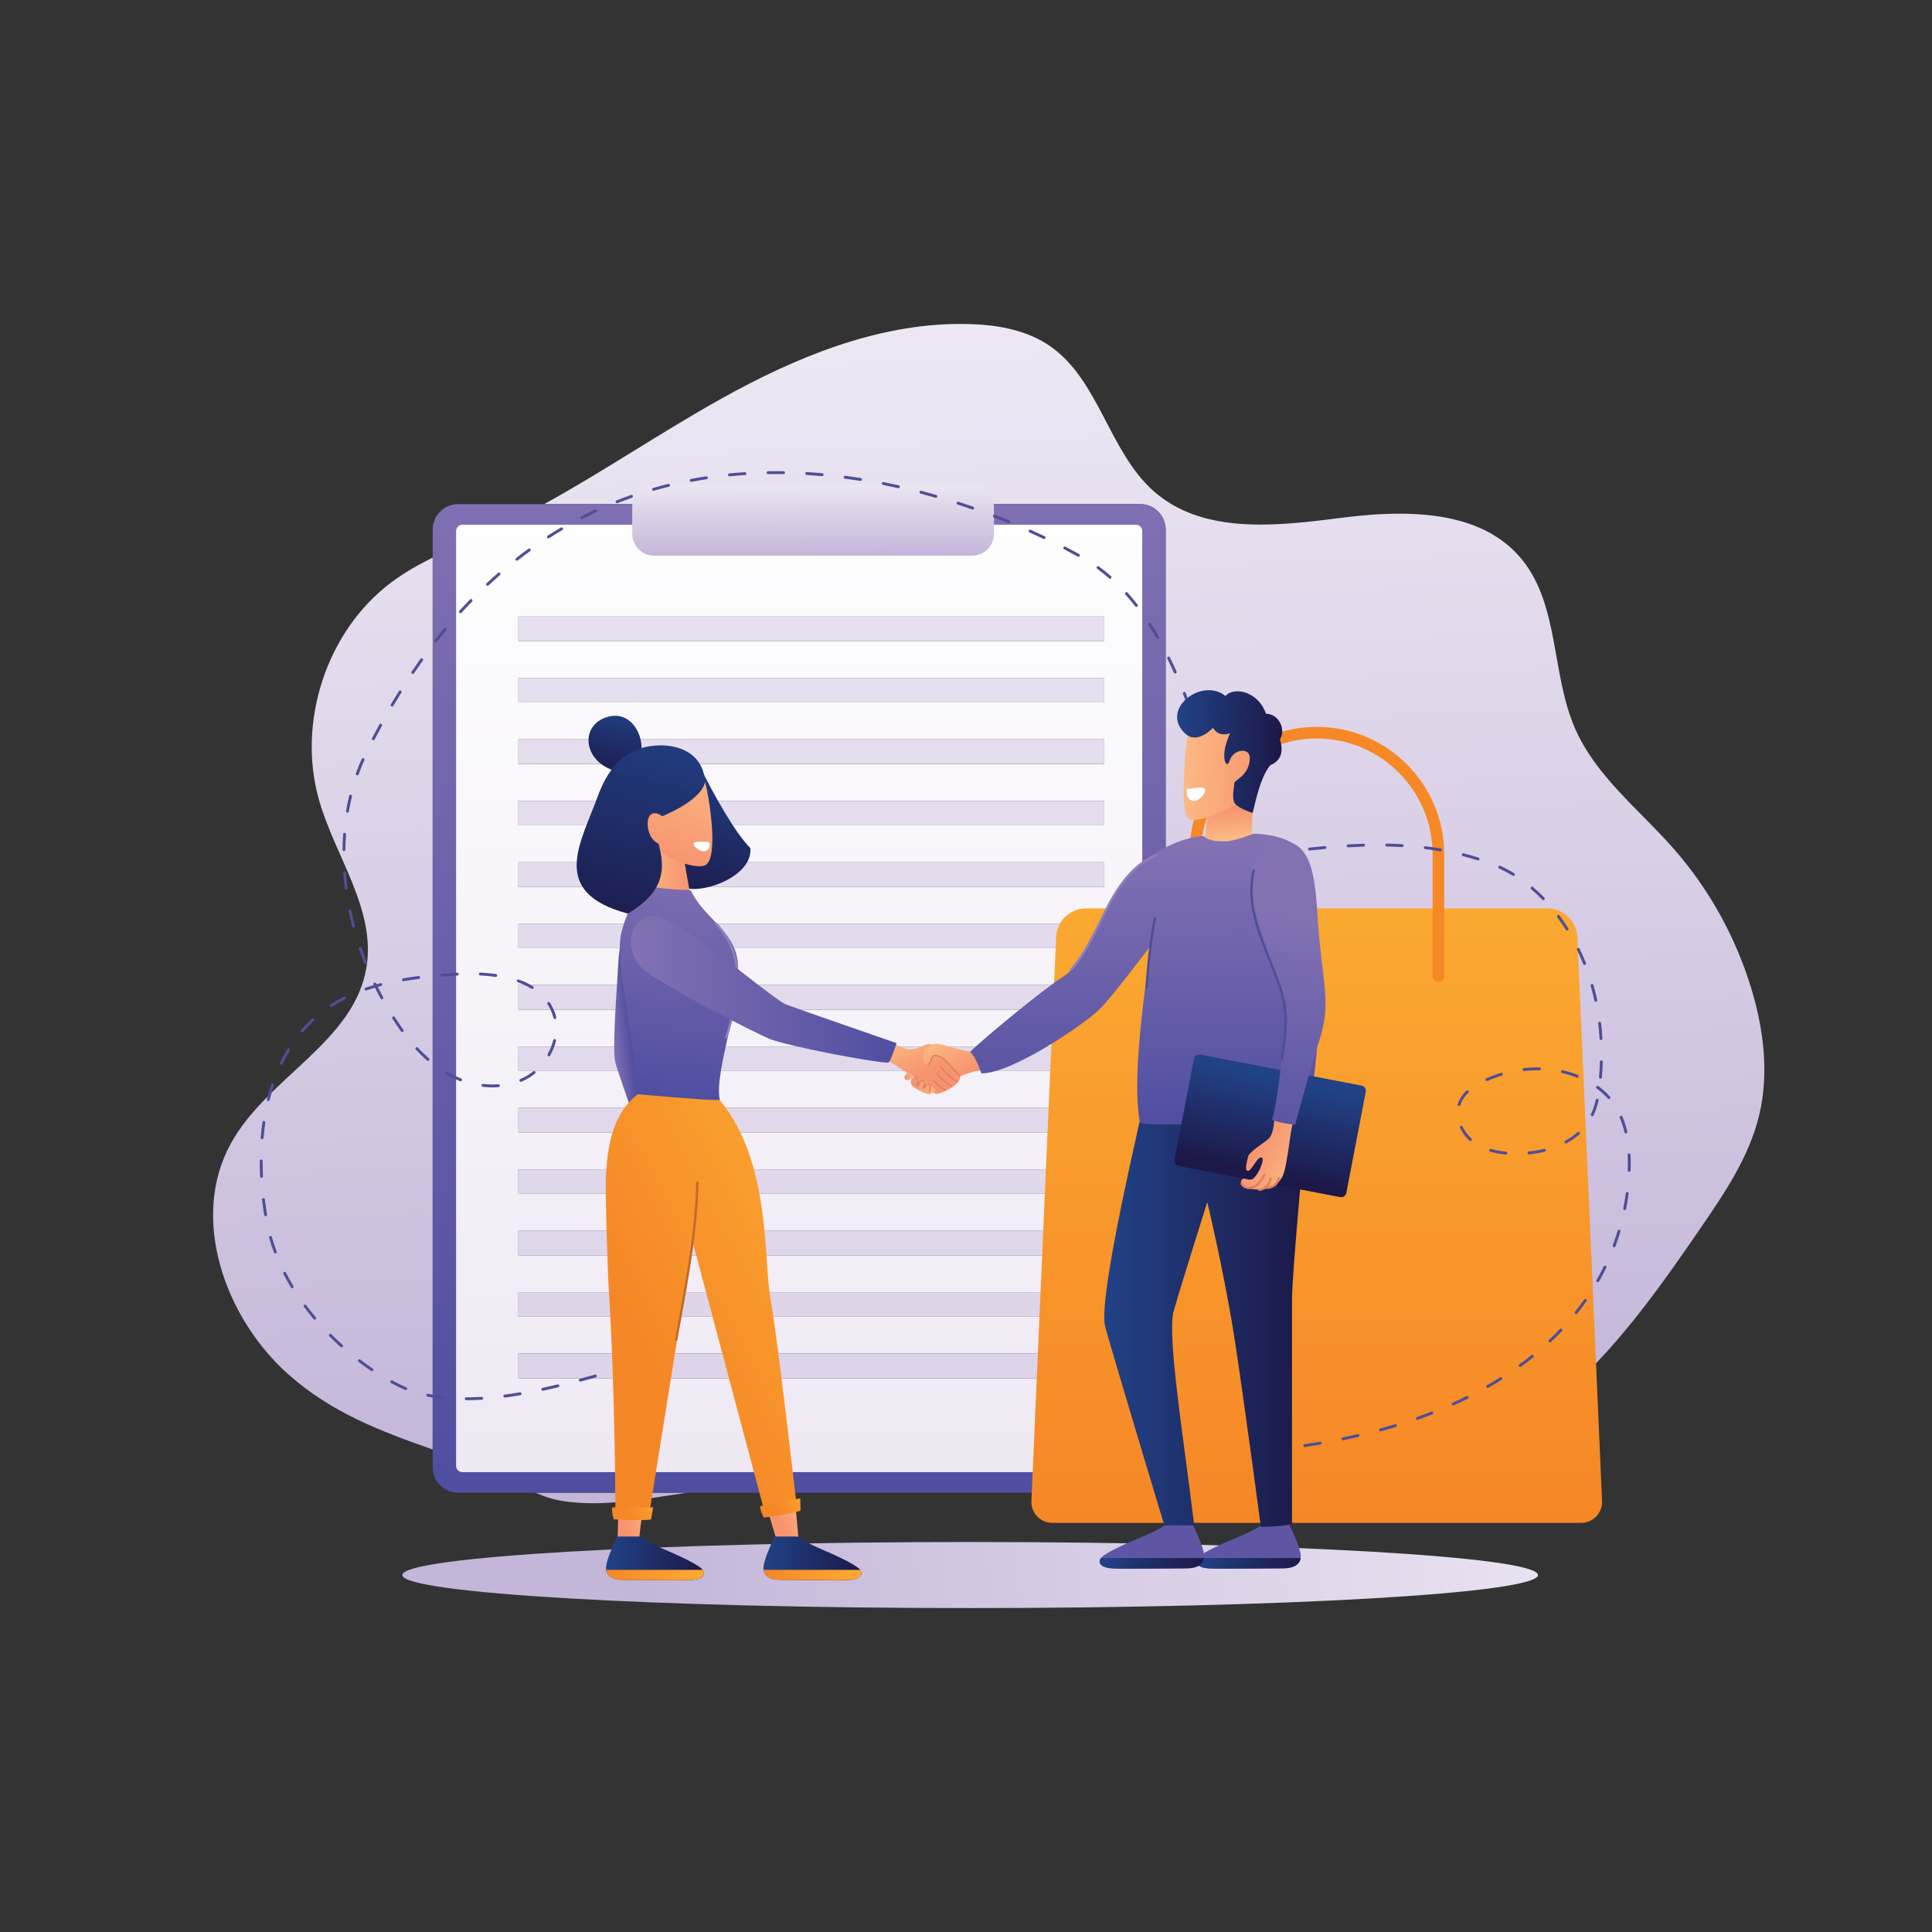 <svg xmlns="http://www.w3.org/2000/svg" xmlns:xlink="http://www.w3.org/1999/xlink" xmlns:serif="http://www.serif.com/" width="100%" height="100%" viewBox="0 0 500 500" xml:space="preserve" style="fill-rule:evenodd;clip-rule:evenodd;stroke-linejoin:round;stroke-miterlimit:2;"><rect x="0" y="0" width="500" height="500" fill="#333333" stroke="none"/>  <g>    <path d="M153.541,389.036c-2.573,0 -5.142,-0.158 -7.701,-0.538c-2.659,-0.395 -5.018,-1.195 -7.258,-2.185l39.19,0c-0.025,0.003 -0.049,0.007 -0.075,0.011c-7.949,1.15 -16.07,2.712 -24.156,2.712Zm156.116,-3.325c-3.857,-0 -7.715,-0.043 -11.576,-0.119c2.129,-1.091 3.587,-3.307 3.587,-5.864l-0,-242.68c-0,-3.637 -2.949,-6.585 -6.585,-6.585l-154.26,0c15.461,-8.507 30.167,-18.517 45.592,-27.141c19.226,-10.749 40.325,-19.489 62.164,-19.489c0.756,0 1.511,0.01 2.269,0.031c7.373,0.207 14.989,1.544 21.072,5.825c12.521,8.812 15.141,27.234 26.634,37.412c7.609,6.738 17.455,8.659 27.71,8.659c6.927,0 14.041,-0.876 20.779,-1.737c4.896,-0.625 10.054,-1.085 15.163,-1.085c12.331,-0 24.392,2.675 31.904,12.15c9.379,11.828 7.417,29.249 13.412,43.199c5.407,12.58 16.723,21.207 25.687,31.429c9.084,10.36 15.959,22.746 20.007,36.045c3.223,10.59 4.648,22.027 2.071,32.802c-2.548,10.647 -8.778,19.915 -14.92,28.888c-14.855,21.698 -30.841,44.086 -53.999,55.874c-14.408,7.334 -30.639,10.008 -46.676,11.292c-9.991,0.799 -20.009,1.094 -30.035,1.094Zm-197.678,-10.589c-13.386,-4.692 -26.32,-9.542 -37.551,-19.615c-16.278,-14.599 -25.314,-40.25 -14.693,-59.566c9.433,-17.155 31.965,-26.238 35.118,-45.663c2.429,-14.969 -8.075,-28.567 -12.259,-43.122c-5.837,-20.304 1.991,-43.961 18.672,-56.431c3.357,-2.509 6.976,-4.567 10.713,-6.422l-0,230.819Z" style="fill:url(#_Linear1);"></path>    <path d="M398.032,407.618c0,4.722 -65.794,8.549 -146.955,8.549c-81.16,-0 -146.954,-3.827 -146.954,-8.549c0,-4.721 65.794,-8.548 146.954,-8.548c81.161,-0 146.955,3.827 146.955,8.548Z" style="fill:url(#_Linear2);"></path>    <path d="M295.083,386.313l-176.519,0c-3.637,0 -6.585,-2.948 -6.585,-6.585l-0,-242.68c-0,-3.637 2.948,-6.585 6.585,-6.585l176.519,0c3.636,0 6.585,2.948 6.585,6.585l-0,242.68c-0,2.557 -1.458,4.773 -3.587,5.864c-0.899,0.461 -1.918,0.721 -2.998,0.721Zm-175.435,-250.53c-0.897,-0 -1.624,0.728 -1.624,1.625l0,241.96c0,0.897 0.727,1.624 1.624,1.624l174.351,-0c0.897,-0 1.624,-0.727 1.624,-1.624l-0,-241.96c-0,-0.897 -0.727,-1.625 -1.624,-1.625l-174.351,-0Z" style="fill:url(#_Linear3);"></path>    <path d="M293.999,380.992l-174.351,-0c-0.897,-0 -1.624,-0.727 -1.624,-1.624l0,-241.96c0,-0.897 0.727,-1.625 1.624,-1.625l174.351,-0c0.897,-0 1.624,0.728 1.624,1.625l-0,241.96c-0,0.897 -0.727,1.624 -1.624,1.624Zm-159.835,-30.67l0,6.339l151.618,-0l0,-6.339l-151.618,0Zm0,-15.898l0,6.34l151.618,0l0,-6.34l-151.618,-0Zm0,-15.897l0,6.34l151.618,0l0,-6.34l-151.618,-0Zm0,-15.898l0,6.34l151.618,-0l0,-6.34l-151.618,-0Zm0,-15.897l0,6.34l151.618,0l0,-6.34l-151.618,-0Zm0,-15.899l0,6.341l151.618,-0l0,-6.341l-151.618,-0Zm0,-15.896l0,6.341l151.618,-0l0,-6.341l-151.618,-0Zm0,-15.898l0,6.34l151.618,-0l0,-6.34l-151.618,0Zm0,-15.898l0,6.34l151.618,-0l0,-6.34l-151.618,-0Zm0,-15.897l0,6.34l151.618,0l0,-6.34l-151.618,-0Zm0,-15.897l0,6.339l151.618,0l0,-6.339l-151.618,-0Zm0,-15.898l0,6.34l151.618,0l0,-6.34l-151.618,0Zm0,-15.897l0,6.339l151.618,-0l0,-6.339l-151.618,0Z" style="fill:url(#_Linear4);"></path>    <rect x="134.164" y="159.552" width="151.618" height="6.339" style="fill:url(#_Linear5);"></rect>    <rect x="134.164" y="175.449" width="151.618" height="6.34" style="fill:url(#_Linear6);"></rect>    <rect x="134.164" y="191.347" width="151.618" height="6.339" style="fill:url(#_Linear7);"></rect>    <rect x="134.164" y="207.244" width="151.618" height="6.34" style="fill:url(#_Linear8);"></rect>    <rect x="134.164" y="223.141" width="151.618" height="6.34" style="fill:url(#_Linear9);"></rect>    <rect x="134.164" y="239.039" width="151.618" height="6.34" style="fill:url(#_Linear10);"></rect>    <rect x="134.164" y="254.937" width="151.618" height="6.341" style="fill:url(#_Linear11);"></rect>    <rect x="134.164" y="270.833" width="151.618" height="6.341" style="fill:url(#_Linear12);"></rect>    <rect x="134.164" y="286.732" width="151.618" height="6.34" style="fill:url(#_Linear13);"></rect>    <rect x="134.164" y="302.629" width="151.618" height="6.34" style="fill:url(#_Linear14);"></rect>    <rect x="134.164" y="318.527" width="151.618" height="6.34" style="fill:url(#_Linear15);"></rect>    <rect x="134.164" y="334.424" width="151.618" height="6.34" style="fill:url(#_Linear16);"></rect>    <rect x="134.164" y="350.322" width="151.618" height="6.339" style="fill:url(#_Linear17);"></rect>    <path d="M251.591,143.801l-82.331,-0c-3.115,-0 -5.641,-2.525 -5.641,-5.641l0,-6.992c0,-3.115 2.526,-5.641 5.641,-5.641l82.331,0c3.116,0 5.641,2.526 5.641,5.641l-0,6.992c-0,3.116 -2.525,5.641 -5.641,5.641Z" style="fill:url(#_Linear18);"></path>    <path d="M409.199,394.117l-136.859,-0c-3.084,-0 -5.547,-2.573 -5.413,-5.655l6.389,-145.945c0.183,-4.151 3.601,-7.424 7.756,-7.424l119.395,-0c4.156,-0 7.574,3.273 7.755,7.424l6.39,145.945c0.135,3.082 -2.328,5.655 -5.413,5.655Z" style="fill:url(#_Linear19);"></path>    <path d="M372.256,254.089c-0.829,0 -1.5,-0.671 -1.5,-1.5l0,-31.486c0,-16.534 -13.452,-29.985 -29.986,-29.985c-16.534,0 -29.986,13.451 -29.986,29.985l-0,31.486c-0,0.829 -0.672,1.5 -1.5,1.5c-0.828,0 -1.5,-0.671 -1.5,-1.5l-0,-31.486c-0,-18.188 14.798,-32.985 32.986,-32.985c18.189,0 32.986,14.797 32.986,32.985l0,31.486c0,0.829 -0.672,1.5 -1.5,1.5Z" style="fill:#f68826;fill-rule:nonzero;"></path>    <path d="M198.773,122.701c-0.204,-0 -0.371,-0.164 -0.375,-0.369c-0.003,-0.207 0.162,-0.378 0.369,-0.381c0.703,-0.012 1.388,-0.018 2.106,-0.017c0.637,-0 1.274,0.005 1.911,0.014c0.207,0.003 0.372,0.173 0.369,0.38c-0.003,0.208 -0.165,0.388 -0.381,0.37c-0.66,-0.009 -1.328,-0.016 -1.981,-0.014c-0.669,-0 -1.34,0.006 -2.012,0.017l-0.006,-0Zm13.994,0.521l-0.033,-0.001c-1.322,-0.119 -2.65,-0.218 -3.983,-0.298c-0.207,-0.013 -0.365,-0.19 -0.352,-0.397c0.012,-0.206 0.154,-0.363 0.397,-0.352c1.34,0.081 2.675,0.18 4.004,0.299c0.207,0.019 0.359,0.201 0.34,0.408c-0.016,0.195 -0.18,0.341 -0.373,0.341Zm-23.986,0.053c-0.191,-0 -0.354,-0.145 -0.373,-0.338c-0.021,-0.206 0.13,-0.39 0.336,-0.41c1.325,-0.132 2.673,-0.243 4.007,-0.33c0.195,-0.011 0.384,0.144 0.398,0.35c0.014,0.206 -0.142,0.385 -0.35,0.398c-1.325,0.087 -2.665,0.197 -3.981,0.328l-0.037,0.002Zm33.909,1.179l-0.058,-0.004c-1.309,-0.208 -2.625,-0.399 -3.95,-0.574c-0.205,-0.027 -0.349,-0.215 -0.323,-0.42c0.028,-0.206 0.223,-0.353 0.421,-0.323c1.33,0.174 2.654,0.367 3.969,0.576c0.205,0.033 0.344,0.225 0.311,0.429c-0.029,0.185 -0.188,0.316 -0.37,0.316Zm-43.809,0.244c-0.177,-0 -0.334,-0.126 -0.369,-0.306c-0.039,-0.203 0.095,-0.4 0.298,-0.438c1.296,-0.246 2.627,-0.473 3.955,-0.676c0.212,-0.032 0.397,0.11 0.428,0.314c0.031,0.205 -0.109,0.396 -0.314,0.427c-1.32,0.202 -2.642,0.428 -3.928,0.672l-0.07,0.007Zm53.63,1.641l-0.082,-0.009c-1.292,-0.29 -2.593,-0.566 -3.905,-0.827c-0.203,-0.04 -0.335,-0.238 -0.295,-0.441c0.04,-0.202 0.236,-0.337 0.442,-0.294c1.317,0.262 2.625,0.538 3.922,0.83c0.203,0.046 0.33,0.247 0.285,0.448c-0.039,0.175 -0.195,0.293 -0.367,0.293Zm-63.353,0.669c-0.163,-0 -0.314,-0.107 -0.36,-0.271c-0.058,-0.199 0.057,-0.407 0.256,-0.464c1.283,-0.369 2.587,-0.718 3.877,-1.037c0.2,-0.052 0.406,0.073 0.454,0.275c0.05,0.201 -0.073,0.404 -0.274,0.454c-1.28,0.316 -2.576,0.662 -3.85,1.028l-0.103,0.015Zm73.041,1.816l-0.104,-0.015c-1.271,-0.366 -2.554,-0.72 -3.849,-1.061c-0.2,-0.052 -0.32,-0.257 -0.267,-0.458c0.052,-0.2 0.253,-0.319 0.458,-0.267c1.301,0.342 2.59,0.697 3.865,1.065c0.2,0.058 0.315,0.265 0.257,0.465c-0.048,0.164 -0.197,0.271 -0.36,0.271Zm-82.502,1.404c-0.149,-0 -0.291,-0.09 -0.349,-0.237c-0.076,-0.193 0.019,-0.411 0.211,-0.487c1.235,-0.488 2.5,-0.959 3.76,-1.402c0.193,-0.068 0.409,0.034 0.478,0.229c0.069,0.196 -0.035,0.41 -0.23,0.479c-1.251,0.439 -2.507,0.908 -3.732,1.391l-0.138,0.027Zm92.028,1.637l-0.124,-0.021c-1.245,-0.436 -2.507,-0.863 -3.783,-1.279c-0.197,-0.064 -0.305,-0.275 -0.24,-0.472c0.064,-0.197 0.272,-0.305 0.472,-0.241c1.283,0.418 2.548,0.846 3.799,1.284c0.196,0.068 0.299,0.282 0.23,0.478c-0.054,0.154 -0.198,0.251 -0.354,0.251Zm-101.13,2.482c-0.135,-0 -0.267,-0.074 -0.334,-0.204c-0.093,-0.184 -0.021,-0.41 0.163,-0.505c1.179,-0.604 2.392,-1.197 3.605,-1.76c0.189,-0.089 0.411,-0.006 0.498,0.182c0.088,0.188 0.006,0.411 -0.182,0.498c-1.204,0.559 -2.408,1.147 -3.579,1.747l-0.171,0.042Zm110.475,1.083l-0.144,-0.028c-1.215,-0.503 -2.451,-0.998 -3.707,-1.485c-0.193,-0.075 -0.289,-0.292 -0.213,-0.486c0.075,-0.192 0.291,-0.288 0.485,-0.213c1.26,0.488 2.501,0.986 3.722,1.49c0.192,0.079 0.283,0.299 0.204,0.49c-0.06,0.145 -0.2,0.232 -0.347,0.232Zm-119.138,3.898c-0.123,0 -0.244,-0.061 -0.315,-0.173c-0.112,-0.174 -0.062,-0.406 0.113,-0.518c1.13,-0.723 2.28,-1.43 3.419,-2.099c0.181,-0.105 0.408,-0.046 0.514,0.133c0.105,0.179 0.045,0.408 -0.133,0.513c-1.132,0.665 -2.274,1.367 -3.396,2.085l-0.202,0.059Zm128.272,0.176l-0.162,-0.037c-1.181,-0.566 -2.387,-1.129 -3.619,-1.686c-0.19,-0.086 -0.273,-0.308 -0.188,-0.497c0.085,-0.188 0.31,-0.271 0.496,-0.187c1.238,0.561 2.45,1.125 3.635,1.694c0.186,0.09 0.266,0.314 0.176,0.5c-0.065,0.135 -0.199,0.213 -0.338,0.213Zm8.886,4.589l-0.181,-0.047c-1.136,-0.631 -2.308,-1.263 -3.515,-1.895c-0.183,-0.096 -0.255,-0.323 -0.158,-0.506c0.096,-0.183 0.324,-0.255 0.506,-0.158c1.213,0.635 2.39,1.27 3.53,1.903c0.182,0.101 0.247,0.329 0.147,0.51c-0.069,0.124 -0.197,0.193 -0.329,0.193Zm-145.309,1.012c-0.111,0 -0.222,-0.05 -0.296,-0.145c-0.127,-0.163 -0.098,-0.399 0.065,-0.526c1.056,-0.823 2.134,-1.634 3.207,-2.409c0.167,-0.122 0.402,-0.085 0.524,0.084c0.121,0.168 0.084,0.402 -0.084,0.523c-1.066,0.771 -2.137,1.576 -3.186,2.394l-0.23,0.079Zm153.506,4.672l-0.247,-0.093c-1,-0.876 -2.041,-1.71 -3.093,-2.477c-0.168,-0.122 -0.204,-0.357 -0.082,-0.524c0.122,-0.169 0.358,-0.202 0.523,-0.082c1.071,0.78 2.129,1.628 3.146,2.519c0.156,0.137 0.172,0.373 0.035,0.529c-0.074,0.085 -0.178,0.128 -0.282,0.128Zm-161.103,1.818c-0.1,0 -0.2,-0.04 -0.274,-0.12c-0.142,-0.151 -0.133,-0.389 0.018,-0.53c0.978,-0.911 1.981,-1.814 2.981,-2.684c0.154,-0.136 0.391,-0.121 0.529,0.037c0.136,0.156 0.119,0.393 -0.037,0.528c-0.993,0.865 -1.989,1.762 -2.961,2.668c-0.072,0.067 -0.164,0.101 -0.256,0.101Zm167.913,5.475c-0.111,0 -0.222,-0.05 -0.296,-0.145c-0.827,-1.066 -1.681,-2.093 -2.541,-3.052c-0.138,-0.153 -0.125,-0.391 0.03,-0.529c0.154,-0.137 0.391,-0.125 0.529,0.029c0.871,0.972 1.737,2.013 2.574,3.092c0.127,0.163 0.098,0.399 -0.066,0.526l-0.23,0.079Zm-174.934,1.633l-0.253,-0.097c-0.153,-0.14 -0.164,-0.377 -0.025,-0.53c0.906,-0.994 1.829,-1.976 2.748,-2.921c0.145,-0.149 0.382,-0.151 0.531,-0.008c0.148,0.145 0.151,0.382 0.007,0.531c-0.913,0.939 -1.832,1.916 -2.731,2.903c-0.074,0.081 -0.176,0.122 -0.277,0.122Zm180.461,6.685c-0.13,0 -0.256,-0.067 -0.326,-0.188c-0.671,-1.171 -1.365,-2.316 -2.063,-3.404c-0.112,-0.174 -0.062,-0.406 0.113,-0.518c0.173,-0.113 0.407,-0.061 0.518,0.113c0.705,1.098 1.405,2.254 2.083,3.436c0.103,0.18 0.041,0.409 -0.139,0.512l-0.186,0.049Zm-186.907,0.951l-0.231,-0.079c-0.163,-0.128 -0.191,-0.364 -0.063,-0.527c0.832,-1.063 1.67,-2.103 2.517,-3.12c0.132,-0.161 0.368,-0.182 0.528,-0.049c0.16,0.133 0.181,0.369 0.048,0.528c-0.841,1.012 -1.676,2.046 -2.504,3.104c-0.073,0.094 -0.183,0.143 -0.295,0.143Zm191.428,7.963c-0.142,0 -0.279,-0.082 -0.342,-0.221c-0.558,-1.236 -1.13,-2.45 -1.701,-3.606c-0.092,-0.185 -0.015,-0.41 0.17,-0.502c0.189,-0.09 0.41,-0.015 0.502,0.17c0.575,1.164 1.151,2.385 1.713,3.63c0.085,0.189 0.001,0.41 -0.188,0.496l-0.154,0.033Zm-197.315,0.112l-0.211,-0.065c-0.171,-0.116 -0.216,-0.35 -0.1,-0.521c0.759,-1.117 1.525,-2.212 2.296,-3.286c0.122,-0.169 0.358,-0.205 0.524,-0.086c0.167,0.121 0.207,0.355 0.085,0.523c-0.767,1.07 -1.529,2.159 -2.284,3.271c-0.073,0.106 -0.19,0.164 -0.31,0.164Zm-5.356,8.438l-0.191,-0.053c-0.178,-0.105 -0.236,-0.335 -0.131,-0.514c0.688,-1.16 1.384,-2.301 2.086,-3.422c0.108,-0.175 0.34,-0.227 0.517,-0.119c0.175,0.11 0.228,0.342 0.118,0.518c-0.699,1.115 -1.39,2.251 -2.076,3.406c-0.071,0.118 -0.195,0.184 -0.323,0.184Zm206.484,0.697c-0.152,0 -0.294,-0.093 -0.351,-0.242c-0.472,-1.242 -0.956,-2.483 -1.455,-3.719c-0.077,-0.192 0.016,-0.41 0.207,-0.488c0.192,-0.076 0.411,0.015 0.488,0.207c0.501,1.241 0.988,2.486 1.461,3.733c0.074,0.194 -0.023,0.411 -0.218,0.484l-0.132,0.025Zm-211.343,8.038l-0.172,-0.043c-0.185,-0.095 -0.256,-0.322 -0.161,-0.506c0.624,-1.196 1.254,-2.374 1.89,-3.532c0.101,-0.183 0.329,-0.248 0.51,-0.149c0.181,0.1 0.248,0.328 0.148,0.509c-0.634,1.155 -1.261,2.328 -1.882,3.519c-0.067,0.128 -0.198,0.202 -0.333,0.202Zm214.722,1.376c-0.157,0 -0.302,-0.097 -0.355,-0.253c-0.43,-1.251 -0.867,-2.511 -1.315,-3.775c-0.07,-0.195 0.033,-0.409 0.228,-0.479c0.192,-0.068 0.409,0.034 0.479,0.228c0.448,1.267 0.887,2.529 1.317,3.783c0.067,0.195 -0.037,0.409 -0.232,0.476l-0.122,0.02Zm-218.882,7.705l-0.127,-0.023c-0.195,-0.07 -0.296,-0.285 -0.225,-0.48c0.458,-1.266 0.965,-2.523 1.507,-3.733c0.084,-0.19 0.306,-0.274 0.495,-0.189c0.188,0.084 0.273,0.307 0.188,0.496c-0.534,1.193 -1.034,2.432 -1.485,3.681c-0.055,0.153 -0.199,0.248 -0.353,0.248Zm-2.54,9.658l-0.063,-0.005c-0.204,-0.036 -0.341,-0.229 -0.306,-0.433c0.228,-1.326 0.503,-2.651 0.817,-3.941c0.049,-0.202 0.252,-0.324 0.454,-0.276c0.201,0.049 0.324,0.252 0.275,0.453c-0.311,1.273 -0.582,2.582 -0.808,3.89c-0.031,0.183 -0.189,0.312 -0.369,0.312Zm-0.903,9.949l-0.005,-0c-0.207,-0.003 -0.373,-0.173 -0.37,-0.38c0.017,-1.343 0.076,-2.695 0.175,-4.018c0.015,-0.206 0.197,-0.362 0.401,-0.346c0.207,0.015 0.362,0.195 0.347,0.401c-0.098,1.309 -0.156,2.645 -0.173,3.973c-0.003,0.206 -0.17,0.37 -0.375,0.37Zm0.582,9.976c-0.187,0 -0.348,-0.138 -0.372,-0.327c-0.171,-1.33 -0.306,-2.677 -0.402,-4.001c-0.015,-0.206 0.14,-0.386 0.346,-0.401c0.23,-0.004 0.386,0.14 0.402,0.346c0.095,1.311 0.229,2.644 0.398,3.96c0.026,0.206 -0.119,0.394 -0.324,0.42l-0.048,0.003Zm1.91,9.81c-0.167,0 -0.319,-0.112 -0.363,-0.28c-0.336,-1.289 -0.645,-2.605 -0.918,-3.913c-0.042,-0.203 0.088,-0.401 0.29,-0.444c0.211,-0.041 0.402,0.088 0.444,0.291c0.271,1.295 0.576,2.599 0.91,3.876c0.052,0.201 -0.068,0.405 -0.268,0.458l-0.095,0.012Zm3.107,9.499c-0.15,-0 -0.291,-0.09 -0.349,-0.237c-0.488,-1.237 -0.954,-2.505 -1.386,-3.771c-0.067,-0.197 0.037,-0.41 0.234,-0.476c0.194,-0.068 0.409,0.038 0.475,0.233c0.429,1.255 0.891,2.513 1.374,3.738c0.076,0.193 -0.018,0.411 -0.211,0.487l-0.137,0.026Zm19.721,3.188c-0.195,0 -0.359,-0.148 -0.374,-0.344c-0.017,-0.207 0.137,-0.388 0.344,-0.405c1.113,-0.088 2.222,-0.165 3.326,-0.234l0.675,-0.039c0.256,-0.015 0.384,0.148 0.394,0.354c0.011,0.207 -0.148,0.384 -0.355,0.395l-0.668,0.038c-1.099,0.069 -2.205,0.146 -3.313,0.234l-0.029,0.001Zm13.97,0.078l-0.051,-0.003c-1.246,-0.178 -2.576,-0.303 -3.95,-0.372c-0.207,-0.01 -0.366,-0.187 -0.356,-0.393c0.011,-0.207 0.18,-0.379 0.394,-0.357c1.397,0.071 2.749,0.198 4.017,0.379c0.205,0.03 0.347,0.22 0.317,0.425c-0.026,0.187 -0.186,0.321 -0.371,0.321Zm-23.899,1.111c-0.18,-0 -0.339,-0.129 -0.37,-0.313c-0.034,-0.204 0.102,-0.397 0.306,-0.432c1.264,-0.216 2.601,-0.413 3.974,-0.587c0.204,-0.021 0.393,0.12 0.419,0.325c0.026,0.205 -0.119,0.394 -0.325,0.419c-1.362,0.173 -2.689,0.368 -3.941,0.582l-0.063,0.006Zm33.332,2.007l-0.197,-0.057c-1.045,-0.647 -2.235,-1.213 -3.534,-1.683c-0.196,-0.07 -0.296,-0.285 -0.226,-0.48c0.069,-0.195 0.282,-0.297 0.479,-0.225c1.35,0.487 2.586,1.076 3.675,1.75c0.177,0.11 0.231,0.341 0.121,0.517c-0.07,0.114 -0.193,0.178 -0.318,0.178Zm-38.911,2.679c-0.132,0 -0.261,-0.072 -0.33,-0.198c-0.499,-0.924 -0.984,-1.865 -1.447,-2.808c-0.758,0.222 -1.5,0.459 -2.218,0.703c-0.196,0.066 -0.41,-0.037 -0.475,-0.234c-0.068,-0.196 0.037,-0.409 0.233,-0.476c0.69,-0.236 1.4,-0.462 2.127,-0.677l-0.042,-0.088c-0.09,-0.186 -0.011,-0.41 0.176,-0.5c0.188,-0.087 0.41,-0.01 0.5,0.176l0.097,0.202c0.331,-0.093 0.664,-0.184 0.999,-0.271c0.196,-0.052 0.404,0.068 0.458,0.268c0.051,0.2 -0.069,0.405 -0.269,0.458c-0.286,0.074 -0.57,0.151 -0.854,0.231c0.442,0.892 0.902,1.784 1.375,2.66c0.099,0.182 0.031,0.41 -0.152,0.508l-0.178,0.046Zm-13.117,2.009c-0.123,0 -0.243,-0.06 -0.315,-0.172c-0.113,-0.175 -0.063,-0.406 0.112,-0.518c1.103,-0.714 2.281,-1.388 3.504,-2.004c0.187,-0.093 0.41,-0.02 0.504,0.166c0.093,0.185 0.018,0.412 -0.166,0.504c-1.199,0.604 -2.355,1.265 -3.436,1.964l-0.203,0.06Zm57.889,3.088c-0.169,0 -0.322,-0.115 -0.364,-0.286c-0.109,-0.448 -0.247,-0.89 -0.409,-1.314c-0.303,-0.785 -0.681,-1.533 -1.124,-2.224c-0.112,-0.174 -0.062,-0.406 0.113,-0.518c0.173,-0.112 0.405,-0.061 0.518,0.113c0.471,0.734 0.872,1.529 1.192,2.361c0.175,0.453 0.322,0.926 0.439,1.404c0.048,0.201 -0.075,0.404 -0.276,0.453l-0.089,0.011Zm-39.491,3.385c-0.116,-0 -0.23,-0.054 -0.304,-0.155c-0.629,-0.87 -1.258,-1.789 -1.869,-2.729l-0.386,-0.6c-0.112,-0.174 -0.06,-0.406 0.114,-0.518c0.174,-0.111 0.405,-0.06 0.518,0.114l0.383,0.596c0.604,0.93 1.225,1.838 1.848,2.697c0.121,0.167 0.084,0.402 -0.084,0.524l-0.22,0.071Zm-25.896,0.086l-0.244,-0.09c-0.157,-0.136 -0.176,-0.372 -0.041,-0.529c0.877,-1.023 1.818,-2.003 2.799,-2.913c0.151,-0.14 0.389,-0.133 0.529,0.02c0.142,0.151 0.133,0.389 -0.019,0.529c-0.959,0.891 -1.881,1.851 -2.739,2.852c-0.074,0.087 -0.179,0.131 -0.285,0.131Zm63.853,6.177l-0.182,-0.047c-0.181,-0.101 -0.247,-0.329 -0.145,-0.51c0.647,-1.159 1.131,-2.375 1.436,-3.614c0.049,-0.201 0.25,-0.321 0.454,-0.275c0.201,0.05 0.324,0.253 0.274,0.454c-0.321,1.304 -0.829,2.583 -1.51,3.8c-0.068,0.123 -0.196,0.192 -0.327,0.192Zm-31.312,1.181l-0.247,-0.094c-0.972,-0.852 -1.943,-1.802 -2.887,-2.821c-0.141,-0.152 -0.132,-0.39 0.02,-0.53c0.153,-0.14 0.389,-0.132 0.531,0.02c0.926,1 1.879,1.932 2.83,2.769c0.156,0.137 0.171,0.373 0.034,0.528c-0.073,0.085 -0.178,0.128 -0.281,0.128Zm-37.967,1.005l-0.163,-0.037c-0.186,-0.091 -0.264,-0.315 -0.175,-0.501c0.594,-1.229 1.243,-2.421 1.928,-3.544c0.109,-0.179 0.342,-0.232 0.516,-0.125c0.177,0.108 0.232,0.339 0.125,0.516c-0.673,1.102 -1.31,2.273 -1.893,3.479c-0.065,0.134 -0.199,0.212 -0.338,0.212Zm46.407,4.261l-0.136,-0.026c-0.947,-0.367 -1.879,-0.796 -2.768,-1.274c-0.297,-0.159 -0.592,-0.324 -0.882,-0.495c-0.179,-0.106 -0.238,-0.336 -0.133,-0.514c0.107,-0.18 0.338,-0.237 0.514,-0.133c0.282,0.167 0.567,0.327 0.856,0.482c0.863,0.463 1.766,0.879 2.685,1.235c0.193,0.075 0.289,0.292 0.214,0.486c-0.058,0.148 -0.2,0.239 -0.35,0.239Zm15.607,0.159c-0.145,-0 -0.284,-0.085 -0.345,-0.227c-0.082,-0.19 0.006,-0.411 0.196,-0.493c0.374,-0.161 0.743,-0.338 1.108,-0.528c0.773,-0.406 1.523,-0.9 2.229,-1.466c0.159,-0.128 0.396,-0.104 0.527,0.059c0.129,0.161 0.104,0.397 -0.058,0.527c-0.742,0.596 -1.533,1.115 -2.35,1.544c-0.381,0.2 -0.767,0.385 -1.159,0.554l-0.148,0.03Zm-7.246,1.444c-0.855,-0.016 -1.729,-0.05 -2.599,-0.152c-0.206,-0.024 -0.353,-0.21 -0.328,-0.416c0.023,-0.205 0.208,-0.357 0.416,-0.328c0.827,0.096 1.659,0.146 2.472,0.146c0.536,0.001 0.967,-0.016 1.449,-0.051c0.212,-0.026 0.386,0.14 0.401,0.346c0.016,0.206 -0.14,0.386 -0.347,0.402c-0.486,0.036 -0.974,0.053 -1.464,0.053Zm-58.119,3.541l-0.091,-0.01c-0.2,-0.05 -0.323,-0.254 -0.273,-0.456c0.328,-1.32 0.704,-2.622 1.117,-3.871c0.065,-0.196 0.277,-0.302 0.474,-0.238c0.197,0.066 0.303,0.277 0.239,0.475c-0.409,1.23 -0.779,2.513 -1.102,3.816c-0.043,0.17 -0.195,0.284 -0.364,0.284Zm-1.591,9.867l-0.031,0c-0.206,-0.018 -0.36,-0.199 -0.343,-0.406c0.112,-1.354 0.264,-2.7 0.451,-3.999c0.029,-0.204 0.212,-0.352 0.425,-0.317c0.205,0.029 0.347,0.22 0.317,0.425c-0.184,1.283 -0.335,2.614 -0.445,3.954c-0.017,0.195 -0.181,0.343 -0.374,0.343Zm-0.156,9.994c-0.199,0 -0.365,-0.157 -0.375,-0.358c-0.061,-1.289 -0.092,-2.591 -0.093,-3.869l0,-0.147c0,-0.207 0.168,-0.375 0.375,-0.375c0.207,-0 0.375,0.168 0.375,0.375l0,0.147c0.001,1.267 0.032,2.557 0.093,3.834c0.01,0.207 -0.151,0.383 -0.358,0.393l-0.017,0Zm1.049,9.939c-0.181,0 -0.34,-0.131 -0.371,-0.314c-0.213,-1.312 -0.401,-2.651 -0.557,-3.978c-0.025,-0.206 0.122,-0.391 0.328,-0.416c0.201,-0.025 0.392,0.122 0.416,0.328c0.155,1.317 0.342,2.644 0.554,3.945c0.033,0.205 -0.106,0.397 -0.31,0.43l-0.06,0.005Zm2.52,9.654c-0.152,-0 -0.295,-0.092 -0.351,-0.244c-0.474,-1.267 -0.897,-2.554 -1.256,-3.826c-0.057,-0.199 0.058,-0.407 0.257,-0.463c0.206,-0.056 0.409,0.06 0.463,0.258c0.355,1.252 0.772,2.521 1.239,3.77c0.072,0.193 -0.027,0.409 -0.221,0.482l-0.131,0.023Zm4.362,8.983c-0.127,-0 -0.251,-0.065 -0.321,-0.182c-0.697,-1.16 -1.355,-2.344 -1.954,-3.519c-0.094,-0.185 -0.021,-0.411 0.164,-0.504c0.179,-0.096 0.409,-0.022 0.504,0.164c0.591,1.159 1.24,2.328 1.929,3.472c0.106,0.178 0.049,0.409 -0.128,0.515l-0.194,0.054Zm5.825,8.12c-0.107,0 -0.213,-0.046 -0.288,-0.134c-0.861,-1.025 -1.701,-2.087 -2.496,-3.156c-0.124,-0.166 -0.088,-0.401 0.078,-0.525c0.167,-0.122 0.401,-0.089 0.524,0.078c0.786,1.056 1.617,2.107 2.469,3.121c0.133,0.158 0.112,0.395 -0.046,0.528l-0.241,0.088Zm6.953,7.183l-0.251,-0.097c-1,-0.901 -1.981,-1.833 -2.914,-2.772c-0.147,-0.147 -0.146,-0.384 0.001,-0.53c0.147,-0.147 0.384,-0.144 0.53,0.001c0.924,0.929 1.894,1.852 2.885,2.744c0.154,0.139 0.166,0.375 0.027,0.53c-0.074,0.082 -0.176,0.124 -0.278,0.124Zm7.867,6.172l-0.21,-0.064c-1.083,-0.733 -2.182,-1.523 -3.267,-2.351c-0.164,-0.125 -0.196,-0.36 -0.07,-0.525c0.124,-0.165 0.359,-0.196 0.525,-0.07c1.074,0.817 2.161,1.599 3.232,2.325c0.172,0.116 0.217,0.349 0.1,0.52c-0.072,0.108 -0.19,0.165 -0.31,0.165Zm63.58,0.024c-0.165,0 -0.316,-0.11 -0.361,-0.277c-0.055,-0.199 0.063,-0.405 0.263,-0.459c1.346,-0.37 2.639,-0.717 3.873,-1.032c0.203,-0.05 0.405,0.071 0.456,0.271c0.052,0.2 -0.07,0.405 -0.271,0.456c-1.229,0.314 -2.519,0.66 -3.861,1.027l-0.099,0.014Zm-9.644,2.655c-0.166,0 -0.317,-0.11 -0.362,-0.278c-0.054,-0.2 0.065,-0.405 0.265,-0.459c1.314,-0.352 2.601,-0.703 3.858,-1.051c0.198,-0.058 0.406,0.062 0.461,0.262c0.055,0.199 -0.062,0.406 -0.262,0.461c-1.259,0.347 -2.548,0.701 -3.863,1.052l-0.097,0.013Zm-45.209,2.193l-0.147,-0.03c-1.152,-0.489 -2.374,-1.082 -3.632,-1.762c-0.182,-0.099 -0.25,-0.327 -0.152,-0.509c0.1,-0.182 0.328,-0.247 0.509,-0.152c1.237,0.67 2.439,1.253 3.568,1.734c0.191,0.081 0.28,0.301 0.199,0.491c-0.061,0.143 -0.2,0.228 -0.345,0.228Zm35.497,0.191c-0.173,0 -0.328,-0.12 -0.366,-0.295c-0.044,-0.203 0.084,-0.402 0.286,-0.446c1.31,-0.285 2.607,-0.585 3.889,-0.895c0.201,-0.054 0.404,0.075 0.452,0.277c0.049,0.201 -0.075,0.403 -0.277,0.452c-1.287,0.311 -2.589,0.613 -3.904,0.898l-0.08,0.009Zm-9.849,1.749c-0.183,-0 -0.344,-0.138 -0.37,-0.326c-0.026,-0.205 0.116,-0.394 0.323,-0.421c1.284,-0.169 2.61,-0.37 3.944,-0.598c0.206,-0.024 0.397,0.104 0.432,0.308c0.035,0.204 -0.103,0.397 -0.307,0.432c-1.342,0.228 -2.678,0.431 -3.971,0.602l-0.051,0.003Zm-15.957,0.39l-0.041,-0.002c-1.361,-0.149 -2.702,-0.354 -3.984,-0.608c-0.203,-0.041 -0.335,-0.238 -0.295,-0.441c0.04,-0.202 0.234,-0.338 0.441,-0.295c1.261,0.251 2.58,0.452 3.92,0.598c0.205,0.022 0.355,0.208 0.332,0.414c-0.021,0.191 -0.183,0.334 -0.373,0.334Zm5.99,0.308c-0.207,-0 -0.375,-0.168 -0.375,-0.375c-0,-0.207 0.168,-0.375 0.375,-0.375c1.275,-0 2.613,-0.041 3.975,-0.121c0.224,-0.026 0.384,0.146 0.397,0.352c0.012,0.207 -0.146,0.384 -0.352,0.396c-1.378,0.082 -2.73,0.123 -4.02,0.123Z" style="fill:#4f4e95;fill-rule:nonzero;"></path>    <path d="M362.879,219.225l-0.022,0c-1.305,-0.074 -2.644,-0.125 -3.982,-0.15c-0.207,-0.004 -0.372,-0.176 -0.368,-0.383c0.003,-0.204 0.17,-0.367 0.375,-0.367l0.006,0c1.348,0.025 2.698,0.076 4.012,0.151c0.207,0.012 0.364,0.189 0.353,0.396c-0.011,0.199 -0.177,0.353 -0.374,0.353Zm-13.993,0.05c-0.198,-0 -0.363,-0.154 -0.374,-0.354c-0.011,-0.207 0.147,-0.384 0.354,-0.395c1.334,-0.075 2.671,-0.132 4.006,-0.17c0.197,-0.006 0.379,0.157 0.385,0.364c0.006,0.207 -0.157,0.38 -0.364,0.386c-1.329,0.037 -2.658,0.095 -3.986,0.169l-0.021,-0Zm-9.966,0.83c-0.19,0 -0.353,-0.142 -0.373,-0.335c-0.022,-0.206 0.126,-0.39 0.333,-0.413c1.326,-0.142 2.656,-0.275 3.988,-0.393c0.206,-0.013 0.389,0.134 0.406,0.34c0.019,0.206 -0.134,0.388 -0.34,0.407c-1.328,0.118 -2.652,0.25 -3.974,0.392l-0.04,0.002Zm33.892,0.225l-0.063,-0.005c-1.284,-0.22 -2.61,-0.413 -3.94,-0.574c-0.206,-0.025 -0.352,-0.212 -0.327,-0.417c0.024,-0.206 0.222,-0.355 0.417,-0.327c1.343,0.162 2.68,0.357 3.977,0.579c0.204,0.035 0.34,0.228 0.305,0.433c-0.031,0.182 -0.189,0.311 -0.369,0.311Zm9.71,2.35l-0.114,-0.018c-1.251,-0.4 -2.537,-0.77 -3.822,-1.098c-0.201,-0.051 -0.323,-0.255 -0.271,-0.456c0.051,-0.199 0.25,-0.323 0.456,-0.27c1.3,0.331 2.601,0.705 3.865,1.111c0.198,0.063 0.306,0.273 0.244,0.471c-0.052,0.159 -0.199,0.26 -0.358,0.26Zm9.137,4l-0.196,-0.056c-1.142,-0.699 -2.314,-1.327 -3.485,-1.863c-0.188,-0.087 -0.27,-0.31 -0.184,-0.498c0.087,-0.187 0.311,-0.269 0.497,-0.184c1.198,0.549 2.397,1.19 3.564,1.906c0.176,0.108 0.232,0.339 0.123,0.515c-0.07,0.116 -0.193,0.18 -0.319,0.18Zm7.753,6.274c-0.098,0 -0.196,-0.038 -0.27,-0.113c-0.928,-0.959 -1.899,-1.872 -2.886,-2.717c-0.158,-0.134 -0.176,-0.371 -0.041,-0.528c0.134,-0.16 0.371,-0.176 0.529,-0.041c1.004,0.858 1.992,1.789 2.937,2.763c0.144,0.149 0.141,0.386 -0.008,0.53c-0.073,0.071 -0.167,0.106 -0.261,0.106Zm6.148,7.864c-0.124,-0 -0.246,-0.062 -0.317,-0.175c-0.713,-1.129 -1.469,-2.229 -2.248,-3.271c-0.124,-0.166 -0.09,-0.401 0.076,-0.525c0.167,-0.124 0.401,-0.09 0.525,0.076c0.79,1.058 1.558,2.174 2.282,3.32c0.11,0.175 0.057,0.407 -0.118,0.517l-0.2,0.058Zm4.524,8.903c-0.149,-0 -0.289,-0.089 -0.349,-0.236c-0.495,-1.238 -1.034,-2.461 -1.603,-3.634c-0.091,-0.186 -0.013,-0.411 0.172,-0.501c0.185,-0.089 0.411,-0.014 0.501,0.174c0.578,1.189 1.125,2.428 1.627,3.682c0.076,0.193 -0.016,0.411 -0.209,0.488l-0.139,0.027Zm2.914,9.553c-0.173,0 -0.328,-0.12 -0.366,-0.295c-0.283,-1.3 -0.608,-2.597 -0.968,-3.856c-0.058,-0.198 0.057,-0.406 0.257,-0.463c0.2,-0.06 0.406,0.057 0.463,0.257c0.366,1.275 0.695,2.587 0.98,3.903c0.044,0.202 -0.084,0.402 -0.287,0.446l-0.079,0.008Zm1.344,9.897c-0.197,0 -0.362,-0.153 -0.374,-0.353c-0.077,-1.315 -0.195,-2.647 -0.351,-3.96c-0.025,-0.205 0.122,-0.392 0.328,-0.416c0.199,-0.028 0.392,0.121 0.416,0.328c0.158,1.327 0.277,2.675 0.355,4.005c0.013,0.206 -0.145,0.384 -0.352,0.395l-0.022,0.001Zm-19.914,8.004c-0.189,0 -0.351,-0.141 -0.373,-0.334c-0.022,-0.206 0.126,-0.39 0.332,-0.414c1.342,-0.147 2.696,-0.21 4.041,-0.183c0.207,0.004 0.372,0.175 0.369,0.382c-0.004,0.207 -0.185,0.402 -0.382,0.368c-1.308,-0.026 -2.634,0.034 -3.946,0.179l-0.041,0.002Zm13.755,1.729l-0.137,-0.027c-1.206,-0.474 -2.471,-0.867 -3.764,-1.166c-0.202,-0.047 -0.328,-0.248 -0.281,-0.449c0.047,-0.202 0.238,-0.331 0.449,-0.281c1.329,0.306 2.632,0.71 3.871,1.199c0.192,0.076 0.287,0.294 0.211,0.486c-0.058,0.148 -0.199,0.238 -0.349,0.238Zm6.016,0.257l-0.032,-0.001c-0.206,-0.017 -0.36,-0.199 -0.342,-0.406c0.112,-1.309 0.189,-2.646 0.228,-3.971c0.006,-0.204 0.173,-0.365 0.375,-0.365l0.011,-0c0.207,0.006 0.37,0.179 0.364,0.386c-0.04,1.34 -0.117,2.69 -0.23,4.015c-0.018,0.195 -0.181,0.342 -0.374,0.342Zm-29.385,0.617c-0.143,-0 -0.28,-0.083 -0.343,-0.223c-0.084,-0.189 0.001,-0.411 0.191,-0.495c1.226,-0.545 2.501,-1.021 3.788,-1.412c0.195,-0.065 0.408,0.052 0.468,0.249c0.06,0.198 -0.051,0.408 -0.249,0.468c-1.258,0.383 -2.504,0.847 -3.703,1.38l-0.152,0.033Zm31.583,4.667c-0.103,0 -0.207,-0.043 -0.281,-0.127c-0.835,-0.95 -1.809,-1.833 -2.896,-2.628c-0.167,-0.122 -0.203,-0.358 -0.081,-0.525c0.123,-0.167 0.357,-0.203 0.525,-0.081c1.131,0.827 2.144,1.748 3.014,2.738c0.137,0.156 0.122,0.392 -0.033,0.529l-0.248,0.094Zm-38.798,1.809l-0.111,-0.016c-0.197,-0.062 -0.309,-0.272 -0.247,-0.47c0.08,-0.259 0.177,-0.517 0.287,-0.77c0.43,-0.973 1.087,-1.885 1.955,-2.714c0.149,-0.143 0.387,-0.137 0.53,0.012c0.143,0.15 0.138,0.387 -0.012,0.53c-0.796,0.76 -1.397,1.592 -1.786,2.474c-0.099,0.227 -0.185,0.457 -0.257,0.691c-0.05,0.16 -0.199,0.263 -0.359,0.263Zm34.481,2.628l-0.157,-0.034c-0.188,-0.087 -0.271,-0.31 -0.184,-0.498c0.514,-1.114 0.92,-2.329 1.243,-3.714c0.047,-0.202 0.251,-0.328 0.45,-0.28c0.202,0.047 0.327,0.249 0.281,0.45c-0.335,1.435 -0.758,2.697 -1.292,3.858c-0.064,0.137 -0.2,0.218 -0.341,0.218Zm8.698,4.44c-0.17,0 -0.323,-0.116 -0.364,-0.288c-0.318,-1.324 -0.726,-2.583 -1.216,-3.743c-0.08,-0.19 0.009,-0.41 0.2,-0.491c0.189,-0.078 0.41,0.009 0.491,0.2c0.506,1.198 0.927,2.495 1.253,3.86c0.049,0.201 -0.075,0.403 -0.277,0.451l-0.087,0.011Zm-40.238,1.965c-0.091,0 -0.181,-0.032 -0.253,-0.097c-1.015,-0.928 -1.862,-2.073 -2.448,-3.316c-0.089,-0.187 -0.009,-0.411 0.178,-0.499c0.188,-0.088 0.411,-0.008 0.499,0.179c0.546,1.154 1.333,2.22 2.277,3.081c0.153,0.14 0.164,0.377 0.024,0.53c-0.074,0.081 -0.176,0.122 -0.277,0.122Zm24.704,0.647c-0.133,0 -0.261,-0.07 -0.329,-0.195c-0.1,-0.182 -0.033,-0.41 0.149,-0.509c1.188,-0.649 2.266,-1.401 3.205,-2.234c0.155,-0.137 0.392,-0.122 0.529,0.032c0.138,0.155 0.125,0.391 -0.031,0.529c-0.981,0.871 -2.106,1.655 -3.344,2.331l-0.179,0.046Zm-9.53,2.818c-0.191,-0 -0.353,-0.143 -0.374,-0.336c-0.021,-0.206 0.128,-0.39 0.334,-0.412c1.333,-0.138 2.642,-0.365 3.889,-0.675c0.206,-0.047 0.403,0.075 0.454,0.275c0.05,0.201 -0.073,0.404 -0.274,0.454c-1.28,0.317 -2.623,0.55 -3.99,0.692l-0.039,0.002Zm-5.992,0.041l-0.034,-0.002c-1.441,-0.132 -2.787,-0.377 -4,-0.726c-0.199,-0.058 -0.314,-0.265 -0.257,-0.464c0.058,-0.199 0.269,-0.315 0.464,-0.257c1.168,0.337 2.468,0.572 3.862,0.701c0.206,0.019 0.358,0.201 0.338,0.407c-0.017,0.195 -0.18,0.341 -0.373,0.341Zm31.908,4.464l-0.013,0c-0.207,-0.008 -0.369,-0.181 -0.362,-0.388c0.019,-0.562 0.03,-1.128 0.031,-1.696c0,-0.754 -0.019,-1.512 -0.059,-2.269c-0.012,-0.207 0.148,-0.384 0.354,-0.395c0.2,-0.019 0.384,0.148 0.394,0.354c0.042,0.771 0.061,1.543 0.061,2.311c-0.001,0.576 -0.012,1.151 -0.031,1.721c-0.007,0.203 -0.174,0.362 -0.375,0.362Zm-1.165,9.921l-0.074,-0.007c-0.203,-0.041 -0.335,-0.238 -0.295,-0.441c0.26,-1.298 0.481,-2.617 0.655,-3.922c0.028,-0.204 0.209,-0.347 0.422,-0.322c0.205,0.027 0.349,0.216 0.322,0.422c-0.177,1.32 -0.4,2.655 -0.662,3.968c-0.036,0.179 -0.193,0.302 -0.368,0.302Zm-2.731,9.608l-0.131,-0.023c-0.194,-0.072 -0.293,-0.288 -0.221,-0.482c0.461,-1.24 0.888,-2.507 1.268,-3.768c0.06,-0.198 0.272,-0.308 0.468,-0.251c0.198,0.061 0.31,0.27 0.251,0.468c-0.385,1.275 -0.817,2.558 -1.283,3.812c-0.057,0.152 -0.2,0.244 -0.352,0.244Zm-4.225,9.052l-0.185,-0.049c-0.18,-0.102 -0.243,-0.332 -0.141,-0.511c0.657,-1.153 1.281,-2.336 1.854,-3.517c0.09,-0.186 0.315,-0.267 0.501,-0.173c0.185,0.09 0.263,0.315 0.173,0.501c-0.58,1.195 -1.211,2.393 -1.875,3.56c-0.07,0.121 -0.197,0.189 -0.327,0.189Zm-5.609,8.261l-0.234,-0.082c-0.161,-0.129 -0.188,-0.365 -0.059,-0.527c0.833,-1.044 1.635,-2.114 2.383,-3.18c0.118,-0.17 0.351,-0.208 0.522,-0.091c0.169,0.118 0.21,0.353 0.091,0.523c-0.756,1.078 -1.567,2.16 -2.41,3.216c-0.074,0.093 -0.183,0.141 -0.293,0.141Zm-6.783,7.333c-0.1,0 -0.199,-0.04 -0.274,-0.118c-0.141,-0.152 -0.133,-0.389 0.017,-0.53c0.976,-0.916 1.926,-1.859 2.824,-2.802c0.143,-0.15 0.38,-0.156 0.531,-0.013c0.149,0.143 0.155,0.38 0.012,0.53c-0.908,0.953 -1.868,1.907 -2.853,2.831c-0.073,0.069 -0.165,0.102 -0.257,0.102Zm-7.711,6.358c-0.115,-0 -0.231,-0.053 -0.304,-0.154c-0.121,-0.168 -0.084,-0.402 0.083,-0.524c1.079,-0.784 2.145,-1.596 3.167,-2.416c0.161,-0.128 0.398,-0.105 0.528,0.058c0.128,0.161 0.103,0.398 -0.059,0.528c-1.031,0.826 -2.106,1.646 -3.194,2.437l-0.221,0.071Zm-8.407,5.412c-0.13,-0 -0.257,-0.068 -0.326,-0.189c-0.103,-0.18 -0.04,-0.409 0.14,-0.512c1.156,-0.659 2.308,-1.347 3.42,-2.046c0.173,-0.11 0.405,-0.057 0.517,0.119c0.11,0.174 0.057,0.406 -0.118,0.516c-1.122,0.704 -2.282,1.399 -3.448,2.064l-0.185,0.048Zm-8.914,4.531c-0.143,0 -0.28,-0.082 -0.342,-0.221c-0.085,-0.188 -0.001,-0.411 0.187,-0.496c1.215,-0.549 2.427,-1.122 3.605,-1.705c0.181,-0.09 0.409,-0.018 0.502,0.17c0.092,0.185 0.015,0.41 -0.17,0.502c-1.185,0.587 -2.405,1.164 -3.628,1.717l-0.154,0.033Zm-9.282,3.724c-0.154,0 -0.298,-0.095 -0.353,-0.25c-0.069,-0.194 0.033,-0.409 0.228,-0.478c1.254,-0.445 2.511,-0.914 3.737,-1.394c0.192,-0.074 0.41,0.021 0.486,0.213c0.075,0.194 -0.02,0.41 -0.213,0.486c-1.232,0.482 -2.498,0.954 -3.76,1.402l-0.125,0.021Zm-9.541,2.987c-0.165,0 -0.316,-0.11 -0.361,-0.277c-0.055,-0.199 0.063,-0.406 0.263,-0.46c1.279,-0.349 2.557,-0.718 3.831,-1.106c0.196,-0.066 0.408,0.052 0.468,0.249c0.06,0.198 -0.051,0.408 -0.249,0.468c-1.282,0.389 -2.566,0.76 -3.853,1.112l-0.099,0.014Zm-9.727,2.31c-0.175,-0 -0.331,-0.122 -0.367,-0.3c-0.042,-0.202 0.089,-0.4 0.292,-0.442c1.302,-0.269 2.602,-0.552 3.899,-0.85c0.203,-0.049 0.402,0.08 0.449,0.282c0.047,0.202 -0.079,0.403 -0.281,0.449c-1.303,0.3 -2.608,0.585 -3.917,0.853l-0.075,0.008Zm-9.849,1.732c-0.182,0 -0.343,-0.135 -0.37,-0.322c-0.03,-0.204 0.112,-0.394 0.317,-0.424c1.317,-0.193 2.631,-0.4 3.943,-0.623c0.203,-0.029 0.398,0.103 0.432,0.307c0.035,0.204 -0.103,0.398 -0.307,0.433c-1.318,0.223 -2.638,0.432 -3.96,0.625l-0.055,0.004Zm-9.93,1.156c-0.193,-0 -0.357,-0.148 -0.374,-0.343c-0.018,-0.206 0.134,-0.388 0.341,-0.406c1.325,-0.115 2.65,-0.246 3.972,-0.393c0.202,-0.012 0.391,0.126 0.414,0.332c0.023,0.206 -0.126,0.391 -0.332,0.414c-1.328,0.147 -2.658,0.278 -3.989,0.395l-0.032,0.001Z" style="fill:#4f4e95;fill-rule:nonzero;"></path>    <path d="M241.962,270.84c-0.871,-0.87 -1.838,-0.782 -3.129,-0.176c-1.291,0.607 -2.34,0.954 -3.415,0.954c-1.076,-0 -3.947,-1.505 -3.947,-1.505l-1.823,4.215c-0,0 8.05,5.234 9.146,5.977c1.095,0.743 2.62,2.641 3.461,2.816c0.841,0.176 6.376,-2.17 6.277,-4.576c-0.254,-0.762 -2.18,-2.571 -2.991,-3.383c-0.812,-0.811 -1.545,-1.447 -2.034,-1.74c-0.489,-0.294 -1.545,-2.582 -1.545,-2.582Z" style="fill:url(#_Linear20);"></path>    <path d="M242.196,270.117c-1.358,0.089 -3.265,1.662 -3.265,2.621c-0,0.958 -0.079,2.815 0.977,2.815c1.057,-0 1.115,-1.799 1.584,-2.269c0.47,-0.468 2.582,0.255 3.423,1.389c0.841,1.135 3.617,3.872 3.617,3.872c-0,-0 4.175,-1.808 6.111,-1.534c0,-0.254 -2.199,-4.763 -2.199,-4.763c-3.501,0 -8.468,-2.249 -10.248,-2.131Z" style="fill:url(#_Linear21);"></path>    <path d="M235.039,277.64c-0.777,0.211 -1.428,1.603 -0.489,1.857c0.938,0.254 1.936,-0.782 1.486,-1.427c-0.45,-0.646 -0.567,-0.547 -0.997,-0.43Z" style="fill:url(#_Linear22);"></path>    <path d="M236.432,278.839c-0.909,0.159 -0.983,1.789 0,2.449c0.983,0.661 3.525,2.204 4.342,1.843c0.816,-0.361 1.481,-0.67 1.056,-1.345c-0.426,-0.674 -3.725,-3.241 -5.398,-2.947Z" style="fill:url(#_Linear23);"></path>    <path d="M247.704,280.134l-0.091,-0.026c-1.682,-1.042 -3.189,-2.437 -4.359,-4.032l0.037,-0.241l0.24,0.037c1.144,1.561 2.619,2.925 4.264,3.944l0.055,0.236l-0.146,0.082Z" style="fill:#e0805d;fill-rule:nonzero;"></path>    <path d="M246.274,281.313l-0.088,-0.024c-1.499,-0.883 -2.842,-2.065 -3.885,-3.418l0.031,-0.241l0.24,0.031c1.017,1.319 2.327,2.471 3.789,3.332l0.061,0.235l-0.148,0.085Z" style="fill:#e0805d;fill-rule:nonzero;"></path>    <path d="M244.698,282.313l-0.083,-0.022c-1.269,-0.704 -2.406,-1.646 -3.29,-2.725l0.024,-0.242l0.242,0.024c0.856,1.046 1.959,1.96 3.191,2.644l0.066,0.233l-0.15,0.088Z" style="fill:#e0805d;fill-rule:nonzero;"></path>    <path d="M237.584,280.914m2.936,1.753l-0.052,-0.008c-0.09,-0.029 -0.14,-0.125 -0.111,-0.215c0.113,-0.354 0.173,-0.72 0.177,-1.09c0.002,-0.136 -0.004,-0.293 -0.057,-0.426c-0.048,-0.118 -0.137,-0.208 -0.232,-0.232c-0.108,-0.029 -0.249,0.02 -0.361,0.126c-0.108,0.101 -0.188,0.24 -0.271,0.385l-0.024,0.043c-0.099,0.171 -0.219,0.366 -0.402,0.498c-0.036,0.027 -0.132,0.086 -0.243,0.067l-0.153,-0.097l-0.035,-0.219c0.039,-0.203 0.124,-0.384 0.205,-0.561c0.046,-0.098 0.088,-0.19 0.123,-0.284c0.038,-0.104 0.15,-0.458 -0.024,-0.673c-0.098,-0.12 -0.282,-0.178 -0.458,-0.144c-0.167,0.032 -0.333,0.141 -0.468,0.305c-0.138,0.168 -0.232,0.376 -0.306,0.557l-0.015,0.038c-0.068,0.171 -0.145,0.365 -0.307,0.399l-0.211,-0.067l-0.021,-0.021l-0.012,-0.026c-0.035,-0.072 -0.026,-0.152 0.012,-0.416c0.035,-0.248 0.084,-0.586 0.053,-0.798c-0.054,-0.381 -0.233,-0.697 -0.491,-0.867l-0.049,-0.238l0.238,-0.049c0.34,0.224 0.574,0.627 0.643,1.105c0.019,0.138 0.014,0.305 -0.001,0.471c0.056,-0.105 0.122,-0.209 0.201,-0.306c0.186,-0.225 0.423,-0.376 0.669,-0.424c0.302,-0.058 0.612,0.045 0.789,0.264c0.198,0.244 0.227,0.611 0.08,1.009c-0.04,0.107 -0.087,0.21 -0.133,0.309l-0.056,0.12l0.074,-0.123l0.024,-0.042c0.092,-0.162 0.188,-0.329 0.334,-0.465c0.202,-0.191 0.457,-0.268 0.684,-0.208c0.2,0.052 0.373,0.215 0.462,0.436c0.077,0.189 0.085,0.388 0.083,0.558c-0.005,0.404 -0.07,0.804 -0.194,1.19l-0.164,0.119Z" style="fill:#e0805d;fill-rule:nonzero;"></path>    <path d="M248.381,278.576l-0.126,-0.054l-2.847,-3.043c-0.416,-0.444 -0.845,-0.903 -1.324,-1.283c-0.528,-0.42 -1.061,-0.695 -1.583,-0.817c-0.248,-0.057 -0.705,-0.117 -0.987,0.136c-0.183,0.166 -0.255,0.427 -0.332,0.704c-0.028,0.1 -0.056,0.204 -0.091,0.305c-0.168,0.486 -0.495,0.915 -0.919,1.206l-0.239,-0.045l0.045,-0.238c0.364,-0.25 0.644,-0.618 0.788,-1.036c0.032,-0.09 0.058,-0.184 0.085,-0.284c0.087,-0.312 0.176,-0.635 0.433,-0.867c0.295,-0.266 0.754,-0.342 1.295,-0.215c0.572,0.133 1.15,0.43 1.719,0.882c0.498,0.396 0.937,0.864 1.361,1.317l2.847,3.043l-0.008,0.244l-0.117,0.045Z" style="fill:#e0805d;fill-rule:nonzero;"></path>    <path d="M333.563,394.327c1.398,3.063 2.633,5.588 3.009,7.79c0.376,2.204 -1.074,3.762 -4.513,3.762c-3.438,-0 -16.978,0.215 -19.557,-0c-2.579,-0.215 -3.707,-1.558 -2.364,-2.901c1.343,-1.344 6.77,-3.762 10.584,-5.319c3.815,-1.559 6.448,-3.332 6.448,-3.332l6.393,0Z" style="fill:#5e56a5;fill-rule:nonzero;"></path>    <path d="M336.614,403.221c-0.231,1.606 -1.713,2.661 -4.539,2.661c-3.436,0 -16.979,0.214 -19.558,0c-2.422,-0.198 -3.558,-1.4 -2.587,-2.661l26.684,0Z" style="fill:url(#_Linear24);"></path>    <path d="M311.615,403.221c-0.231,1.606 -1.713,2.661 -4.539,2.661c-3.436,0 -16.979,0.214 -19.558,0c-2.422,-0.198 -3.558,-1.4 -2.587,-2.661l0.223,-0.247c1.343,-1.343 6.771,-3.757 10.586,-5.314c3.814,-1.557 6.442,-3.336 6.442,-3.336l6.402,-0c1.392,3.064 2.628,5.593 3.006,7.793c0.066,0.387 0.075,0.758 0.025,1.104Z" style="fill:#5e56a5;fill-rule:nonzero;"></path>    <path d="M295.349,288.376c-2.243,10.156 -11.108,48.356 -9.335,54.964c1.774,6.609 15.313,51.417 15.313,51.417l7.736,0c-2.685,-22.189 -7.092,-49.161 -5.318,-55.447c1.772,-6.286 8.703,-28.207 8.703,-28.207c-0,-0 4.514,18.858 7.093,35.622c2.579,16.763 6.769,48.435 6.769,48.435c-0,0 5.642,0 8.059,-0.806l-0,-57.945c-0,-7.576 3.766,-45.421 3.766,-49.951l-42.786,1.918Z" style="fill:url(#_Linear25);"></path>    <path d="M325.136,201.688c-0.973,4.042 -1.198,14.221 -1.198,14.221c-6.436,2.695 -10.778,2.096 -12.051,0.824l1.123,-10.704l12.126,-4.341Z" style="fill:url(#_Linear26);"></path>    <path d="M312.108,183.287c-4.097,2.895 -5.126,6.246 -5.567,15.153c-0.289,5.832 -0.646,13.683 1.823,13.773c4.238,0.154 13.629,-4.075 17.11,-9.192c3.482,-5.117 4.065,-12.961 2.244,-16.472c-1.82,-3.512 -9.461,-7.608 -15.61,-3.262Z" style="fill:url(#_Linear27);"></path>    <path d="M251.077,272.211c1.773,1.774 2.901,5.588 2.901,5.588c8.167,-0 27.042,-13.059 30.589,-16.605c3.546,-3.545 12.999,-16.176 12.999,-16.176c0,4.299 -5.104,32.559 -2.525,45.561c5.265,1.612 42.875,-1.586 42.875,-1.586c4.835,-14.424 5.252,-60.488 -3.243,-70.69c-4.246,-2.632 -10.297,-2.54 -10.297,-2.54c0,0 -4.771,1.947 -7.301,1.973c-2.529,0.026 -4.18,-0.197 -5.646,-1.36c-4.837,0.22 -13.648,3.337 -20.418,11.718c-6.77,8.382 -10.477,21.276 -15.634,24.5c-5.159,3.224 -20.861,16.179 -24.3,19.617Z" style="fill:url(#_Linear28);"></path>    <path d="M346.844,309.814l-41.81,-8.034c-0.735,-0.141 -1.215,-0.85 -1.074,-1.584l5.034,-26.198c0.14,-0.733 0.85,-1.214 1.584,-1.073l41.81,8.033c0.735,0.142 1.215,0.851 1.075,1.585l-5.035,26.198c-0.14,0.733 -0.849,1.213 -1.584,1.073Z" style="fill:url(#_Linear29);"></path>    <path d="M329.802,288.993c0,1.828 -0.376,4.622 -1.397,5.642c-1.021,1.022 -5.104,3.331 -5.426,4.782c-0.322,1.45 -0.968,3.6 0,3.6c0.967,-0 2.176,-3.358 3.385,-3.492c1.209,-0.135 -0.443,4.352 -2.19,5.615c-1.531,0.604 -2.39,-0.94 -2.982,0.563c-0.591,1.505 3.506,2.58 6.3,1.988c2.794,-0.591 4.191,-2.202 4.836,-4.352c0.644,-2.149 1.345,-7.521 1.612,-9.348c0.268,-1.828 0.859,-4.567 0.859,-4.567l-4.997,-0.431Z" style="fill:url(#_Linear30);"></path>    <path d="M323.3,307.736c-0.934,-0 -1.82,-0.483 -2.216,-1.234c-0.078,-0.146 -0.022,-0.327 0.124,-0.404c0.146,-0.079 0.328,-0.023 0.404,0.124c0.326,0.614 1.111,0.989 1.904,0.903c0.703,-0.072 1.428,-0.47 2.041,-1.121c0.574,-0.609 0.999,-1.357 1.411,-2.082c0.082,-0.143 0.266,-0.193 0.409,-0.112c0.143,0.082 0.194,0.266 0.112,0.409c-0.43,0.754 -0.873,1.534 -1.495,2.195c-0.713,0.756 -1.571,1.22 -2.415,1.308c-0.093,0.009 -0.187,0.014 -0.279,0.014Z" style="fill:#e0805d;fill-rule:nonzero;"></path>    <path d="M325.94,308.219c-0.146,-0 -0.274,-0.108 -0.297,-0.257c-0.023,-0.164 0.09,-0.315 0.254,-0.34c0.661,-0.095 1.285,-0.409 1.759,-0.88c0.473,-0.473 0.787,-1.097 0.885,-1.757c0.023,-0.164 0.167,-0.28 0.34,-0.253c0.164,0.024 0.276,0.176 0.252,0.34c-0.116,0.787 -0.491,1.53 -1.054,2.093c-0.564,0.563 -1.308,0.936 -2.096,1.051l-0.043,0.003Z" style="fill:#e0805d;fill-rule:nonzero;"></path>    <path d="M327.918,307.693l-0.085,-0.001c-0.165,-0.004 -0.296,-0.141 -0.292,-0.307c0.004,-0.165 0.109,-0.282 0.307,-0.292c0.638,0.023 1.317,-0.205 1.829,-0.609c0.512,-0.403 0.884,-0.999 1.023,-1.636c0.035,-0.161 0.191,-0.266 0.355,-0.23c0.161,0.035 0.265,0.195 0.23,0.356c-0.169,0.782 -0.608,1.485 -1.236,1.981c-0.607,0.477 -1.361,0.738 -2.131,0.738Z" style="fill:#e0805d;fill-rule:nonzero;"></path>    <path d="M330.142,217.81c11.448,-1.531 10.111,14.314 11.4,26.241c1.29,11.928 2.579,16.871 -0,24.876c-2.579,8.006 -6.34,22.107 -6.34,22.107c-2.203,-0 -6.018,-1.153 -6.018,-1.153c1.881,-6.286 3.546,-25.091 3.546,-27.455c0,-2.363 -6.809,-22.579 -8.26,-27.737c-1.451,-5.157 -1.152,-15.967 5.672,-16.879Z" style="fill:url(#_Linear31);"></path>    <path d="M318.196,196.961c0.41,-1.372 1.555,-2.461 2.976,-2.634c1.352,-0.165 2.579,0.462 2.222,2.701c-0.646,4.071 -3.916,4.726 -3.951,5.699c-0.035,0.974 -0.837,4.18 0.273,5.374c1.111,1.193 4.249,2.266 4.453,2.273c0.205,0.008 1.544,-8.686 4.558,-12.325c2.637,-1.102 3.588,-3.294 2.512,-6.679c1.569,-2.37 -0.063,-6.544 -3.603,-6.672c-2.177,-6.071 -8.537,-6.95 -10.47,-4.573c-6.201,-5.01 -17.18,3.573 -10.393,9.76c3.175,2.894 7.149,-1.539 7.149,-1.539c1.501,2.651 4.443,1.409 4.443,1.409c-2.218,4.714 -1.569,7.733 -0.858,7.959c0.335,0.106 0.553,-0.297 0.689,-0.753Z" style="fill:url(#_Linear32);"></path>    <path d="M311.615,403.221c-0.231,1.606 -1.713,2.661 -4.539,2.661c-3.436,0 -16.979,0.214 -19.558,0c-2.422,-0.198 -3.558,-1.4 -2.587,-2.661l26.684,0Z" style="fill:url(#_Linear33);"></path>    <path d="M296.763,255.956l-0.015,-0c-0.166,-0.008 -0.292,-0.149 -0.283,-0.315c0.314,-6.051 1.027,-12.139 2.118,-18.097c0.03,-0.163 0.19,-0.27 0.349,-0.24c0.163,0.029 0.271,0.186 0.241,0.348c-1.086,5.932 -1.797,11.995 -2.111,18.02c-0.008,0.16 -0.14,0.284 -0.299,0.284Z" style="fill:#4f4e95;fill-rule:nonzero;"></path>    <path d="M331.723,274.443l-0.055,-0.005c-0.162,-0.031 -0.27,-0.187 -0.239,-0.35c1.35,-7.194 1.336,-12.67 -0.043,-17.228c-0.865,-2.861 -2.004,-5.686 -3.108,-8.417c-0.911,-2.258 -1.854,-4.592 -2.64,-6.943c-2.126,-6.352 -2.599,-11.681 -1.446,-16.293c0.04,-0.161 0.204,-0.26 0.363,-0.218c0.16,0.04 0.258,0.203 0.219,0.363c-1.125,4.498 -0.656,9.718 1.432,15.958c0.781,2.333 1.719,4.659 2.628,6.909c1.107,2.744 2.253,5.581 3.127,8.467c1.407,4.654 1.425,10.22 0.056,17.513c-0.026,0.143 -0.152,0.244 -0.294,0.244Z" style="fill:#4f4e95;fill-rule:nonzero;"></path>    <path d="M277.214,251.299l-0.193,-0.069c-0.126,-0.107 -0.143,-0.296 -0.036,-0.423c3.422,-4.086 5.566,-8.44 7.837,-13.051c0.433,-0.878 0.871,-1.769 1.325,-2.671c3.735,-7.428 7.798,-11.863 12.783,-13.958c0.154,-0.065 0.328,0.008 0.393,0.16c0.063,0.153 -0.008,0.329 -0.16,0.393c-4.847,2.036 -8.812,6.381 -12.481,13.674c-0.453,0.901 -0.89,1.79 -1.322,2.667c-2.287,4.643 -4.447,9.03 -7.917,13.171l-0.229,0.107Z" style="fill:#8d80bc;fill-rule:nonzero;"></path>    <path d="M307.13,204.132c0,1.692 0.08,2.686 1.477,3.089c1.397,0.403 3.28,-1.531 3.28,-2.794c-0,-1.263 -3.522,-0.188 -4.757,-0.295Z" style="fill:#fff;fill-rule:nonzero;"></path>    <path d="M169.68,234.679c-5.203,-1.512 -8.962,2.501 -9.691,14.901c-0.73,12.401 -1.563,22.716 -0.625,25.842c0.938,3.126 9.065,26.467 9.065,26.467l5.731,-1.98c0,-0 -5.784,-23.654 -5.784,-27.926c0,-4.272 2.909,-19.381 3.846,-24.487c0.938,-5.106 1.105,-11.757 -2.542,-12.817Z" style="fill:url(#_Linear34);"></path>    <path d="M160.002,392.205c-0,0.196 -0.195,6.799 -0.195,6.799c0,-0 5.783,0.743 5.627,-0c-0.157,-0.742 0.781,-7.306 0.781,-7.306l-6.213,0.507Z" style="fill:url(#_Linear35);"></path>    <path d="M198.999,391.971c0.125,0.459 1.837,6.096 1.837,6.096c-0,0 5.822,0.468 5.822,0.156c0,-0.313 -0.742,-7.972 -0.742,-7.972l-6.917,1.72Z" style="fill:url(#_Linear36);"></path>    <path d="M165.823,195.618c1.23,-5.214 -2.705,-12.494 -9.444,-9.789c-6.739,2.705 -5.066,12.593 4.624,14.068c1.919,-0.491 4.82,-4.279 4.82,-4.279Z" style="fill:url(#_Linear37);"></path>    <path d="M181.155,198.404c3.595,7.35 9.13,17.18 13.038,21.088c0.626,7.034 -11.332,11.566 -16.412,10.394c-5.079,-1.172 3.374,-31.482 3.374,-31.482Z" style="fill:url(#_Linear38);"></path>    <path d="M156.863,406.283c0.217,1.557 1.605,2.58 4.252,2.58c3.217,-0 15.902,0.207 18.317,-0c2.268,-0.193 3.333,-1.359 2.423,-2.58l-0.209,-0.241c-1.257,-1.301 -6.342,-3.642 -9.914,-5.152c-3.573,-1.51 -6.034,-3.235 -6.034,-3.235l-5.995,-0c-1.304,2.971 -2.461,5.423 -2.816,7.556c-0.062,0.376 -0.069,0.736 -0.024,1.072Z" style="fill:url(#_Linear39);"></path>    <path d="M156.863,406.283c0.217,1.557 1.605,2.58 4.252,2.58c3.217,-0 15.902,0.207 18.317,-0c2.268,-0.193 3.333,-1.359 2.423,-2.58l-24.992,-0Z" style="fill:url(#_Linear40);"></path>    <path d="M197.606,406.283c0.216,1.557 1.605,2.58 4.252,2.58c3.217,-0 15.901,0.207 18.316,-0c2.269,-0.193 3.333,-1.359 2.423,-2.58l-0.208,-0.241c-1.257,-1.301 -6.342,-3.642 -9.915,-5.152c-3.572,-1.51 -6.033,-3.235 -6.033,-3.235l-5.995,-0c-1.304,2.971 -2.461,5.423 -2.816,7.556c-0.062,0.376 -0.07,0.736 -0.024,1.072Z" style="fill:url(#_Linear41);"></path>    <path d="M197.606,406.283c0.216,1.557 1.605,2.58 4.252,2.58c3.217,-0 15.901,0.207 18.316,-0c2.269,-0.193 3.333,-1.359 2.423,-2.58l-24.991,-0Z" style="fill:url(#_Linear42);"></path>    <path d="M165.746,216.366c2.239,3.595 1.876,14.692 1.876,14.692c-0,0 9.842,0.925 11.014,0.143c-0.609,-2.549 -1.793,-10.146 -1.793,-10.146l-11.097,-4.689Z" style="fill:url(#_Linear43);"></path>    <path d="M182.47,202.377c1.227,4.638 3.557,19.962 0,21.564c-2.682,1.208 -11.968,-1.949 -16.422,-8.2c-4.455,-6.252 -8.117,-8.753 -7.335,-12.974c0.781,-4.22 6.017,-9.846 11.332,-9.221c5.314,0.625 10.628,2.031 12.425,8.831Z" style="fill:url(#_Linear44);"></path>    <path d="M167.643,229.026c2.167,1.173 11.056,1.329 11.056,1.329c3.379,6.721 9.112,9.326 11.508,15.474c3.592,9.213 -5.704,30.948 -3.907,38.919l-22.456,0c2.501,-7.763 -5.001,-34.385 -3.126,-42.956c1.876,-8.571 6.925,-12.766 6.925,-12.766Z" style="fill:url(#_Linear45);"></path>    <path d="M165.043,283.185c-5.202,4.087 -8.386,10.937 -8.284,25.164c0.026,3.727 0.468,20.204 0.825,25.946c1.719,27.666 1.675,58.535 1.675,58.535c3.127,0.939 8.597,0 8.597,0l11.424,-71.357l18.899,70.993c3.595,0 8.127,-1.668 8.127,-1.668c-0,-0 -5.001,-44.154 -6.877,-54.471c-1.876,-10.316 0.157,-35.636 -13.129,-51.579c-4.064,0 -21.257,-1.563 -21.257,-1.563Z" style="fill:url(#_Linear46);"></path>    <path d="M182.47,202.377c-0.974,4.898 -11.084,8.857 -11.084,8.857c-4.833,-3.45 -4.908,5.447 -0.948,7.114c1.615,6.044 1.948,12.251 -7.959,18.086c-20.536,-5.489 -12.146,-18.297 -7.83,-30.228c3.17,-8.764 8.319,-13.309 16.465,-13.309c4.076,0 10.809,1.665 11.356,9.48Z" style="fill:url(#_Linear47);"></path>    <path d="M183.123,217.862c0.337,0.001 0.608,0.286 0.592,0.623c-0.046,0.951 -0.265,1.534 -1.259,1.798c-1.2,0.317 -3.523,-1.5 -2.819,-2.205c0.361,-0.36 2.261,-0.219 3.486,-0.216Z" style="fill:#fff;fill-rule:nonzero;"></path>    <path d="M175.001,347.022l-0.053,-0.005c-0.163,-0.029 -0.271,-0.185 -0.242,-0.348c0.279,-1.549 0.553,-3.061 0.822,-4.544c2.413,-13.291 4.317,-23.789 4.651,-36.071c0.005,-0.165 0.125,-0.303 0.308,-0.292c0.165,0.005 0.296,0.142 0.291,0.308c-0.334,12.328 -2.244,22.846 -4.661,36.163c-0.268,1.481 -0.543,2.994 -0.821,4.543c-0.026,0.144 -0.152,0.246 -0.295,0.246Z" style="fill:#bd6b27;fill-rule:nonzero;"></path>    <path d="M187.955,268.849l-0.084,-0.012c-0.159,-0.047 -0.25,-0.214 -0.203,-0.372c0.969,-3.289 1.971,-6.69 2.505,-10.135c0.593,-3.827 0.514,-7.291 -0.234,-10.296c-0.828,-3.323 -2.524,-6.38 -4.908,-8.841c-0.114,-0.119 -0.111,-0.309 0.007,-0.424c0.118,-0.115 0.309,-0.112 0.424,0.007c2.457,2.537 4.206,5.688 5.058,9.113c0.768,3.083 0.85,6.627 0.244,10.534c-0.539,3.483 -1.547,6.903 -2.522,10.211c-0.038,0.131 -0.157,0.215 -0.287,0.215Z" style="fill:#8d80bc;fill-rule:nonzero;"></path>    <path d="M158.452,390.095c-0.26,0.986 0.365,3.103 0.365,3.103c0,-0 8.258,0.493 9.69,-0l0.521,-3.103l-10.576,0Z" style="fill:url(#_Linear48);"></path>    <path d="M196.722,389.779c-0.069,1.017 0.946,2.977 0.946,2.977c-0,-0 8.202,-1.081 9.515,-1.836l-0.076,-3.144c-3.325,0.641 -10.385,2.003 -10.385,2.003Z" style="fill:url(#_Linear49);"></path>    <path d="M176.156,240.055c8.46,5.222 24.642,18.922 27.311,19.922c3.334,1.251 28.541,9.976 28.541,9.976c-0,0 -1.214,4.166 -2.1,5.052c-3.96,0 -26.258,-4.347 -30.635,-6.093c-3.269,-1.302 -23.68,-11.68 -31.696,-17.212c-5.674,-3.917 -5.14,-11.392 -1.72,-13.602c3.351,-2.165 5.646,-0.916 10.299,1.957Z" style="fill:url(#_Linear50);"></path>  </g>  <defs>    <linearGradient id="_Linear1" x1="0" y1="0" x2="1" y2="0" gradientUnits="userSpaceOnUse" gradientTransform="matrix(11.736,299.268,-299.268,11.736,247.278,76.072)">      <stop offset="0" style="stop-color:#efe9f4;stop-opacity:1"></stop>      <stop offset="1" style="stop-color:#c4b6d9;stop-opacity:1"></stop>    </linearGradient>    <linearGradient id="_Linear2" x1="0" y1="0" x2="1" y2="0" gradientUnits="userSpaceOnUse" gradientTransform="matrix(-263.886,38.22,-38.22,-263.886,431.162,381.536)">      <stop offset="0" style="stop-color:#efe9f4;stop-opacity:1"></stop>      <stop offset="1" style="stop-color:#c4b6d9;stop-opacity:1"></stop>    </linearGradient>    <linearGradient id="_Linear3" x1="0" y1="0" x2="1" y2="0" gradientUnits="userSpaceOnUse" gradientTransform="matrix(0.94,269.016,-269.016,0.94,206.318,113.968)">      <stop offset="0" style="stop-color:#8371b3;stop-opacity:1"></stop>      <stop offset="1" style="stop-color:#504ea1;stop-opacity:1"></stop>    </linearGradient>    <linearGradient id="_Linear4" x1="0" y1="0" x2="1" y2="0" gradientUnits="userSpaceOnUse" gradientTransform="matrix(0.901,257.846,-257.846,0.901,206.339,119.964)">      <stop offset="0" style="stop-color:#fff;stop-opacity:1"></stop>      <stop offset="1" style="stop-color:#efe9f4;stop-opacity:1"></stop>    </linearGradient>    <linearGradient id="_Linear5" x1="0" y1="0" x2="1" y2="0" gradientUnits="userSpaceOnUse" gradientTransform="matrix(0.901,257.846,-257.846,0.901,206.339,119.964)">      <stop offset="0" style="stop-color:#e9e3f1;stop-opacity:1"></stop>      <stop offset="1" style="stop-color:#ddd2e8;stop-opacity:1"></stop>    </linearGradient>    <linearGradient id="_Linear6" x1="0" y1="0" x2="1" y2="0" gradientUnits="userSpaceOnUse" gradientTransform="matrix(0.901,257.846,-257.846,0.901,206.339,119.964)">      <stop offset="0" style="stop-color:#e9e3f1;stop-opacity:1"></stop>      <stop offset="1" style="stop-color:#ddd2e8;stop-opacity:1"></stop>    </linearGradient>    <linearGradient id="_Linear7" x1="0" y1="0" x2="1" y2="0" gradientUnits="userSpaceOnUse" gradientTransform="matrix(0.901,257.846,-257.846,0.901,206.339,119.964)">      <stop offset="0" style="stop-color:#e9e3f1;stop-opacity:1"></stop>      <stop offset="1" style="stop-color:#ddd2e8;stop-opacity:1"></stop>    </linearGradient>    <linearGradient id="_Linear8" x1="0" y1="0" x2="1" y2="0" gradientUnits="userSpaceOnUse" gradientTransform="matrix(0.901,257.846,-257.846,0.901,206.339,119.964)">      <stop offset="0" style="stop-color:#e9e3f1;stop-opacity:1"></stop>      <stop offset="1" style="stop-color:#ddd2e8;stop-opacity:1"></stop>    </linearGradient>    <linearGradient id="_Linear9" x1="0" y1="0" x2="1" y2="0" gradientUnits="userSpaceOnUse" gradientTransform="matrix(0.901,257.846,-257.846,0.901,206.339,119.964)">      <stop offset="0" style="stop-color:#e9e3f1;stop-opacity:1"></stop>      <stop offset="1" style="stop-color:#ddd2e8;stop-opacity:1"></stop>    </linearGradient>    <linearGradient id="_Linear10" x1="0" y1="0" x2="1" y2="0" gradientUnits="userSpaceOnUse" gradientTransform="matrix(0.901,257.846,-257.846,0.901,206.339,119.964)">      <stop offset="0" style="stop-color:#e9e3f1;stop-opacity:1"></stop>      <stop offset="1" style="stop-color:#ddd2e8;stop-opacity:1"></stop>    </linearGradient>    <linearGradient id="_Linear11" x1="0" y1="0" x2="1" y2="0" gradientUnits="userSpaceOnUse" gradientTransform="matrix(0.901,257.846,-257.846,0.901,206.339,119.964)">      <stop offset="0" style="stop-color:#e9e3f1;stop-opacity:1"></stop>      <stop offset="1" style="stop-color:#ddd2e8;stop-opacity:1"></stop>    </linearGradient>    <linearGradient id="_Linear12" x1="0" y1="0" x2="1" y2="0" gradientUnits="userSpaceOnUse" gradientTransform="matrix(0.901,257.846,-257.846,0.901,206.339,119.964)">      <stop offset="0" style="stop-color:#e9e3f1;stop-opacity:1"></stop>      <stop offset="1" style="stop-color:#ddd2e8;stop-opacity:1"></stop>    </linearGradient>    <linearGradient id="_Linear13" x1="0" y1="0" x2="1" y2="0" gradientUnits="userSpaceOnUse" gradientTransform="matrix(0.901,257.846,-257.846,0.901,206.339,119.964)">      <stop offset="0" style="stop-color:#e9e3f1;stop-opacity:1"></stop>      <stop offset="1" style="stop-color:#ddd2e8;stop-opacity:1"></stop>    </linearGradient>    <linearGradient id="_Linear14" x1="0" y1="0" x2="1" y2="0" gradientUnits="userSpaceOnUse" gradientTransform="matrix(0.901,257.846,-257.846,0.901,206.339,119.964)">      <stop offset="0" style="stop-color:#e9e3f1;stop-opacity:1"></stop>      <stop offset="1" style="stop-color:#ddd2e8;stop-opacity:1"></stop>    </linearGradient>    <linearGradient id="_Linear15" x1="0" y1="0" x2="1" y2="0" gradientUnits="userSpaceOnUse" gradientTransform="matrix(0.901,257.846,-257.846,0.901,206.339,119.964)">      <stop offset="0" style="stop-color:#e9e3f1;stop-opacity:1"></stop>      <stop offset="1" style="stop-color:#ddd2e8;stop-opacity:1"></stop>    </linearGradient>    <linearGradient id="_Linear16" x1="0" y1="0" x2="1" y2="0" gradientUnits="userSpaceOnUse" gradientTransform="matrix(0.901,257.846,-257.846,0.901,206.339,119.964)">      <stop offset="0" style="stop-color:#e9e3f1;stop-opacity:1"></stop>      <stop offset="1" style="stop-color:#ddd2e8;stop-opacity:1"></stop>    </linearGradient>    <linearGradient id="_Linear17" x1="0" y1="0" x2="1" y2="0" gradientUnits="userSpaceOnUse" gradientTransform="matrix(0.901,257.846,-257.846,0.901,206.339,119.964)">      <stop offset="0" style="stop-color:#e9e3f1;stop-opacity:1"></stop>      <stop offset="1" style="stop-color:#ddd2e8;stop-opacity:1"></stop>    </linearGradient>    <linearGradient id="_Linear18" x1="0" y1="0" x2="1" y2="0" gradientUnits="userSpaceOnUse" gradientTransform="matrix(0.068,19.47,-19.47,0.068,210.389,124.212)">      <stop offset="0" style="stop-color:#efe9f4;stop-opacity:1"></stop>      <stop offset="1" style="stop-color:#c4b6d9;stop-opacity:1"></stop>    </linearGradient>    <linearGradient id="_Linear19" x1="0" y1="0" x2="1" y2="0" gradientUnits="userSpaceOnUse" gradientTransform="matrix(0.585,167.275,-167.275,0.585,340.197,224.821)">      <stop offset="0" style="stop-color:#fbab32;stop-opacity:1"></stop>      <stop offset="1" style="stop-color:#f68726;stop-opacity:1"></stop>    </linearGradient>    <linearGradient id="_Linear20" x1="0" y1="0" x2="1" y2="0" gradientUnits="userSpaceOnUse" gradientTransform="matrix(4.675,10.319,-10.319,4.675,234.865,267.106)">      <stop offset="0" style="stop-color:#fbb982;stop-opacity:1"></stop>      <stop offset="1" style="stop-color:#f79470;stop-opacity:1"></stop>    </linearGradient>    <linearGradient id="_Linear21" x1="0" y1="0" x2="1" y2="0" gradientUnits="userSpaceOnUse" gradientTransform="matrix(6.779,9.349,-9.349,6.779,242.406,268.962)">      <stop offset="0" style="stop-color:#fbb982;stop-opacity:1"></stop>      <stop offset="1" style="stop-color:#f79470;stop-opacity:1"></stop>    </linearGradient>    <linearGradient id="_Linear22" x1="0" y1="0" x2="1" y2="0" gradientUnits="userSpaceOnUse" gradientTransform="matrix(-1.922,0.149,-0.149,-1.922,236.268,278.459)">      <stop offset="0" style="stop-color:#fbb982;stop-opacity:1"></stop>      <stop offset="1" style="stop-color:#f79470;stop-opacity:1"></stop>    </linearGradient>    <linearGradient id="_Linear23" x1="0" y1="0" x2="1" y2="0" gradientUnits="userSpaceOnUse" gradientTransform="matrix(-5.545,0.431,-0.431,-5.545,242.187,280.72)">      <stop offset="0" style="stop-color:#fbb982;stop-opacity:1"></stop>      <stop offset="1" style="stop-color:#f79470;stop-opacity:1"></stop>    </linearGradient>    <linearGradient id="_Linear24" x1="0" y1="0" x2="1" y2="0" gradientUnits="userSpaceOnUse" gradientTransform="matrix(27.031,0,0,27.031,309.584,404.599)">      <stop offset="0" style="stop-color:#214287;stop-opacity:1"></stop>      <stop offset="1" style="stop-color:#1c1847;stop-opacity:1"></stop>    </linearGradient>    <linearGradient id="_Linear25" x1="0" y1="0" x2="1" y2="0" gradientUnits="userSpaceOnUse" gradientTransform="matrix(52.354,0,0,52.354,285.782,340.809)">      <stop offset="0" style="stop-color:#214287;stop-opacity:1"></stop>      <stop offset="1" style="stop-color:#1c1847;stop-opacity:1"></stop>    </linearGradient>    <linearGradient id="_Linear26" x1="0" y1="0" x2="1" y2="0" gradientUnits="userSpaceOnUse" gradientTransform="matrix(-0.599,-7.685,7.685,-0.599,319.096,216.707)">      <stop offset="0" style="stop-color:#fbb982;stop-opacity:1"></stop>      <stop offset="1" style="stop-color:#f79470;stop-opacity:1"></stop>    </linearGradient>    <linearGradient id="_Linear27" x1="0" y1="0" x2="1" y2="0" gradientUnits="userSpaceOnUse" gradientTransform="matrix(21.956,0.795,-0.795,21.956,306.582,196.569)">      <stop offset="0" style="stop-color:#fbb982;stop-opacity:1"></stop>      <stop offset="1" style="stop-color:#f79470;stop-opacity:1"></stop>    </linearGradient>    <linearGradient id="_Linear28" x1="0" y1="0" x2="1" y2="0" gradientUnits="userSpaceOnUse" gradientTransform="matrix(1.719,72.64,-72.64,1.719,295.153,218.546)">      <stop offset="0" style="stop-color:#8371b3;stop-opacity:1"></stop>      <stop offset="1" style="stop-color:#504ea1;stop-opacity:1"></stop>    </linearGradient>    <linearGradient id="_Linear29" x1="0" y1="0" x2="1" y2="0" gradientUnits="userSpaceOnUse" gradientTransform="matrix(-5.48,24.822,-24.822,-5.48,331.418,279.107)">      <stop offset="0" style="stop-color:#214287;stop-opacity:1"></stop>      <stop offset="1" style="stop-color:#1c1847;stop-opacity:1"></stop>    </linearGradient>    <linearGradient id="_Linear30" x1="0" y1="0" x2="1" y2="0" gradientUnits="userSpaceOnUse" gradientTransform="matrix(-11.928,-6.394,6.394,-11.928,337.064,302.883)">      <stop offset="0" style="stop-color:#fbb982;stop-opacity:1"></stop>      <stop offset="1" style="stop-color:#f79470;stop-opacity:1"></stop>    </linearGradient>    <linearGradient id="_Linear31" x1="0" y1="0" x2="1" y2="0" gradientUnits="userSpaceOnUse" gradientTransform="matrix(-10.799,66.246,-66.246,-10.799,334.666,236.88)">      <stop offset="0" style="stop-color:#8371b3;stop-opacity:1"></stop>      <stop offset="1" style="stop-color:#504ea1;stop-opacity:1"></stop>    </linearGradient>    <linearGradient id="_Linear32" x1="0" y1="0" x2="1" y2="0" gradientUnits="userSpaceOnUse" gradientTransform="matrix(27.313,0.989,-0.989,27.313,304.325,193.981)">      <stop offset="0" style="stop-color:#214287;stop-opacity:1"></stop>      <stop offset="1" style="stop-color:#1c1847;stop-opacity:1"></stop>    </linearGradient>    <linearGradient id="_Linear33" x1="0" y1="0" x2="1" y2="0" gradientUnits="userSpaceOnUse" gradientTransform="matrix(27.03,0,0,27.03,284.585,404.599)">      <stop offset="0" style="stop-color:#214287;stop-opacity:1"></stop>      <stop offset="1" style="stop-color:#1c1847;stop-opacity:1"></stop>    </linearGradient>    <linearGradient id="_Linear34" x1="0" y1="0" x2="1" y2="0" gradientUnits="userSpaceOnUse" gradientTransform="matrix(4.957,-0.522,0.522,4.957,158.357,269.138)">      <stop offset="0" style="stop-color:#8371b3;stop-opacity:1"></stop>      <stop offset="1" style="stop-color:#504ea1;stop-opacity:1"></stop>    </linearGradient>    <linearGradient id="_Linear35" x1="0" y1="0" x2="1" y2="0" gradientUnits="userSpaceOnUse" gradientTransform="matrix(-7.824,4.129,-4.129,-7.824,169.848,391.901)">      <stop offset="0" style="stop-color:#fbb982;stop-opacity:1"></stop>      <stop offset="1" style="stop-color:#f79470;stop-opacity:1"></stop>    </linearGradient>    <linearGradient id="_Linear36" x1="0" y1="0" x2="1" y2="0" gradientUnits="userSpaceOnUse" gradientTransform="matrix(-7.016,3.703,-3.703,-7.016,209.72,391.47)">      <stop offset="0" style="stop-color:#fbb982;stop-opacity:1"></stop>      <stop offset="1" style="stop-color:#f79470;stop-opacity:1"></stop>    </linearGradient>    <linearGradient id="_Linear37" x1="0" y1="0" x2="1" y2="0" gradientUnits="userSpaceOnUse" gradientTransform="matrix(-5.269,19.2,-19.2,-5.269,161.91,182.816)">      <stop offset="0" style="stop-color:#214287;stop-opacity:1"></stop>      <stop offset="1" style="stop-color:#1c1847;stop-opacity:1"></stop>    </linearGradient>    <linearGradient id="_Linear38" x1="0" y1="0" x2="1" y2="0" gradientUnits="userSpaceOnUse" gradientTransform="matrix(-11.792,42.972,-42.972,-11.792,191.774,194.711)">      <stop offset="0" style="stop-color:#214287;stop-opacity:1"></stop>      <stop offset="1" style="stop-color:#1c1847;stop-opacity:1"></stop>    </linearGradient>    <linearGradient id="_Linear39" x1="0" y1="0" x2="1" y2="0" gradientUnits="userSpaceOnUse" gradientTransform="matrix(25.346,0,0,25.346,156.834,403.304)">      <stop offset="0" style="stop-color:#214287;stop-opacity:1"></stop>      <stop offset="1" style="stop-color:#1c1847;stop-opacity:1"></stop>    </linearGradient>    <linearGradient id="_Linear40" x1="0" y1="0" x2="1" y2="0" gradientUnits="userSpaceOnUse" gradientTransform="matrix(-25.316,0,0,22.12,182.179,407.618)">      <stop offset="0" style="stop-color:#fbab32;stop-opacity:1"></stop>      <stop offset="1" style="stop-color:#f68726;stop-opacity:1"></stop>    </linearGradient>    <linearGradient id="_Linear41" x1="0" y1="0" x2="1" y2="0" gradientUnits="userSpaceOnUse" gradientTransform="matrix(25.346,0,0,25.346,197.577,403.304)">      <stop offset="0" style="stop-color:#214287;stop-opacity:1"></stop>      <stop offset="1" style="stop-color:#1c1847;stop-opacity:1"></stop>    </linearGradient>    <linearGradient id="_Linear42" x1="0" y1="0" x2="1" y2="0" gradientUnits="userSpaceOnUse" gradientTransform="matrix(-25.316,0,0,22.12,222.922,407.618)">      <stop offset="0" style="stop-color:#fbab32;stop-opacity:1"></stop>      <stop offset="1" style="stop-color:#f68726;stop-opacity:1"></stop>    </linearGradient>    <linearGradient id="_Linear43" x1="0" y1="0" x2="1" y2="0" gradientUnits="userSpaceOnUse" gradientTransform="matrix(12.89,0,0,12.89,165.746,223.941)">      <stop offset="0" style="stop-color:#fbb982;stop-opacity:1"></stop>      <stop offset="1" style="stop-color:#f79470;stop-opacity:1"></stop>    </linearGradient>    <linearGradient id="_Linear44" x1="0" y1="0" x2="1" y2="0" gradientUnits="userSpaceOnUse" gradientTransform="matrix(-9.542,26.617,-26.617,-9.542,177.613,194.553)">      <stop offset="0" style="stop-color:#fbb982;stop-opacity:1"></stop>      <stop offset="1" style="stop-color:#f79470;stop-opacity:1"></stop>    </linearGradient>    <linearGradient id="_Linear45" x1="0" y1="0" x2="1" y2="0" gradientUnits="userSpaceOnUse" gradientTransform="matrix(-6.044,63.146,-63.146,-6.044,178.391,220.639)">      <stop offset="0" style="stop-color:#8371b3;stop-opacity:1"></stop>      <stop offset="1" style="stop-color:#504ea1;stop-opacity:1"></stop>    </linearGradient>    <linearGradient id="_Linear46" x1="0" y1="0" x2="1" y2="0" gradientUnits="userSpaceOnUse" gradientTransform="matrix(-64.807,34.204,-34.204,-64.807,231.307,312.908)">      <stop offset="0" style="stop-color:#fbab32;stop-opacity:1"></stop>      <stop offset="1" style="stop-color:#f68726;stop-opacity:1"></stop>    </linearGradient>    <linearGradient id="_Linear47" x1="0" y1="0" x2="1" y2="0" gradientUnits="userSpaceOnUse" gradientTransform="matrix(-16.911,61.626,-61.626,-16.911,173.664,183.553)">      <stop offset="0" style="stop-color:#214287;stop-opacity:1"></stop>      <stop offset="1" style="stop-color:#1c1847;stop-opacity:1"></stop>    </linearGradient>    <linearGradient id="_Linear48" x1="0" y1="0" x2="1" y2="0" gradientUnits="userSpaceOnUse" gradientTransform="matrix(-9.031,4.766,-4.766,-9.031,171.643,387.338)">      <stop offset="0" style="stop-color:#fbab32;stop-opacity:1"></stop>      <stop offset="1" style="stop-color:#f68726;stop-opacity:1"></stop>    </linearGradient>    <linearGradient id="_Linear49" x1="0" y1="0" x2="1" y2="0" gradientUnits="userSpaceOnUse" gradientTransform="matrix(-7.965,6.391,-6.391,-7.965,209.152,384.573)">      <stop offset="0" style="stop-color:#fbab32;stop-opacity:1"></stop>      <stop offset="1" style="stop-color:#f68726;stop-opacity:1"></stop>    </linearGradient>    <linearGradient id="_Linear50" x1="0" y1="0" x2="1" y2="0" gradientUnits="userSpaceOnUse" gradientTransform="matrix(68.716,0,0,68.716,163.292,256.004)">      <stop offset="0" style="stop-color:#8371b3;stop-opacity:1"></stop>      <stop offset="1" style="stop-color:#504ea1;stop-opacity:1"></stop>    </linearGradient>  </defs></svg>